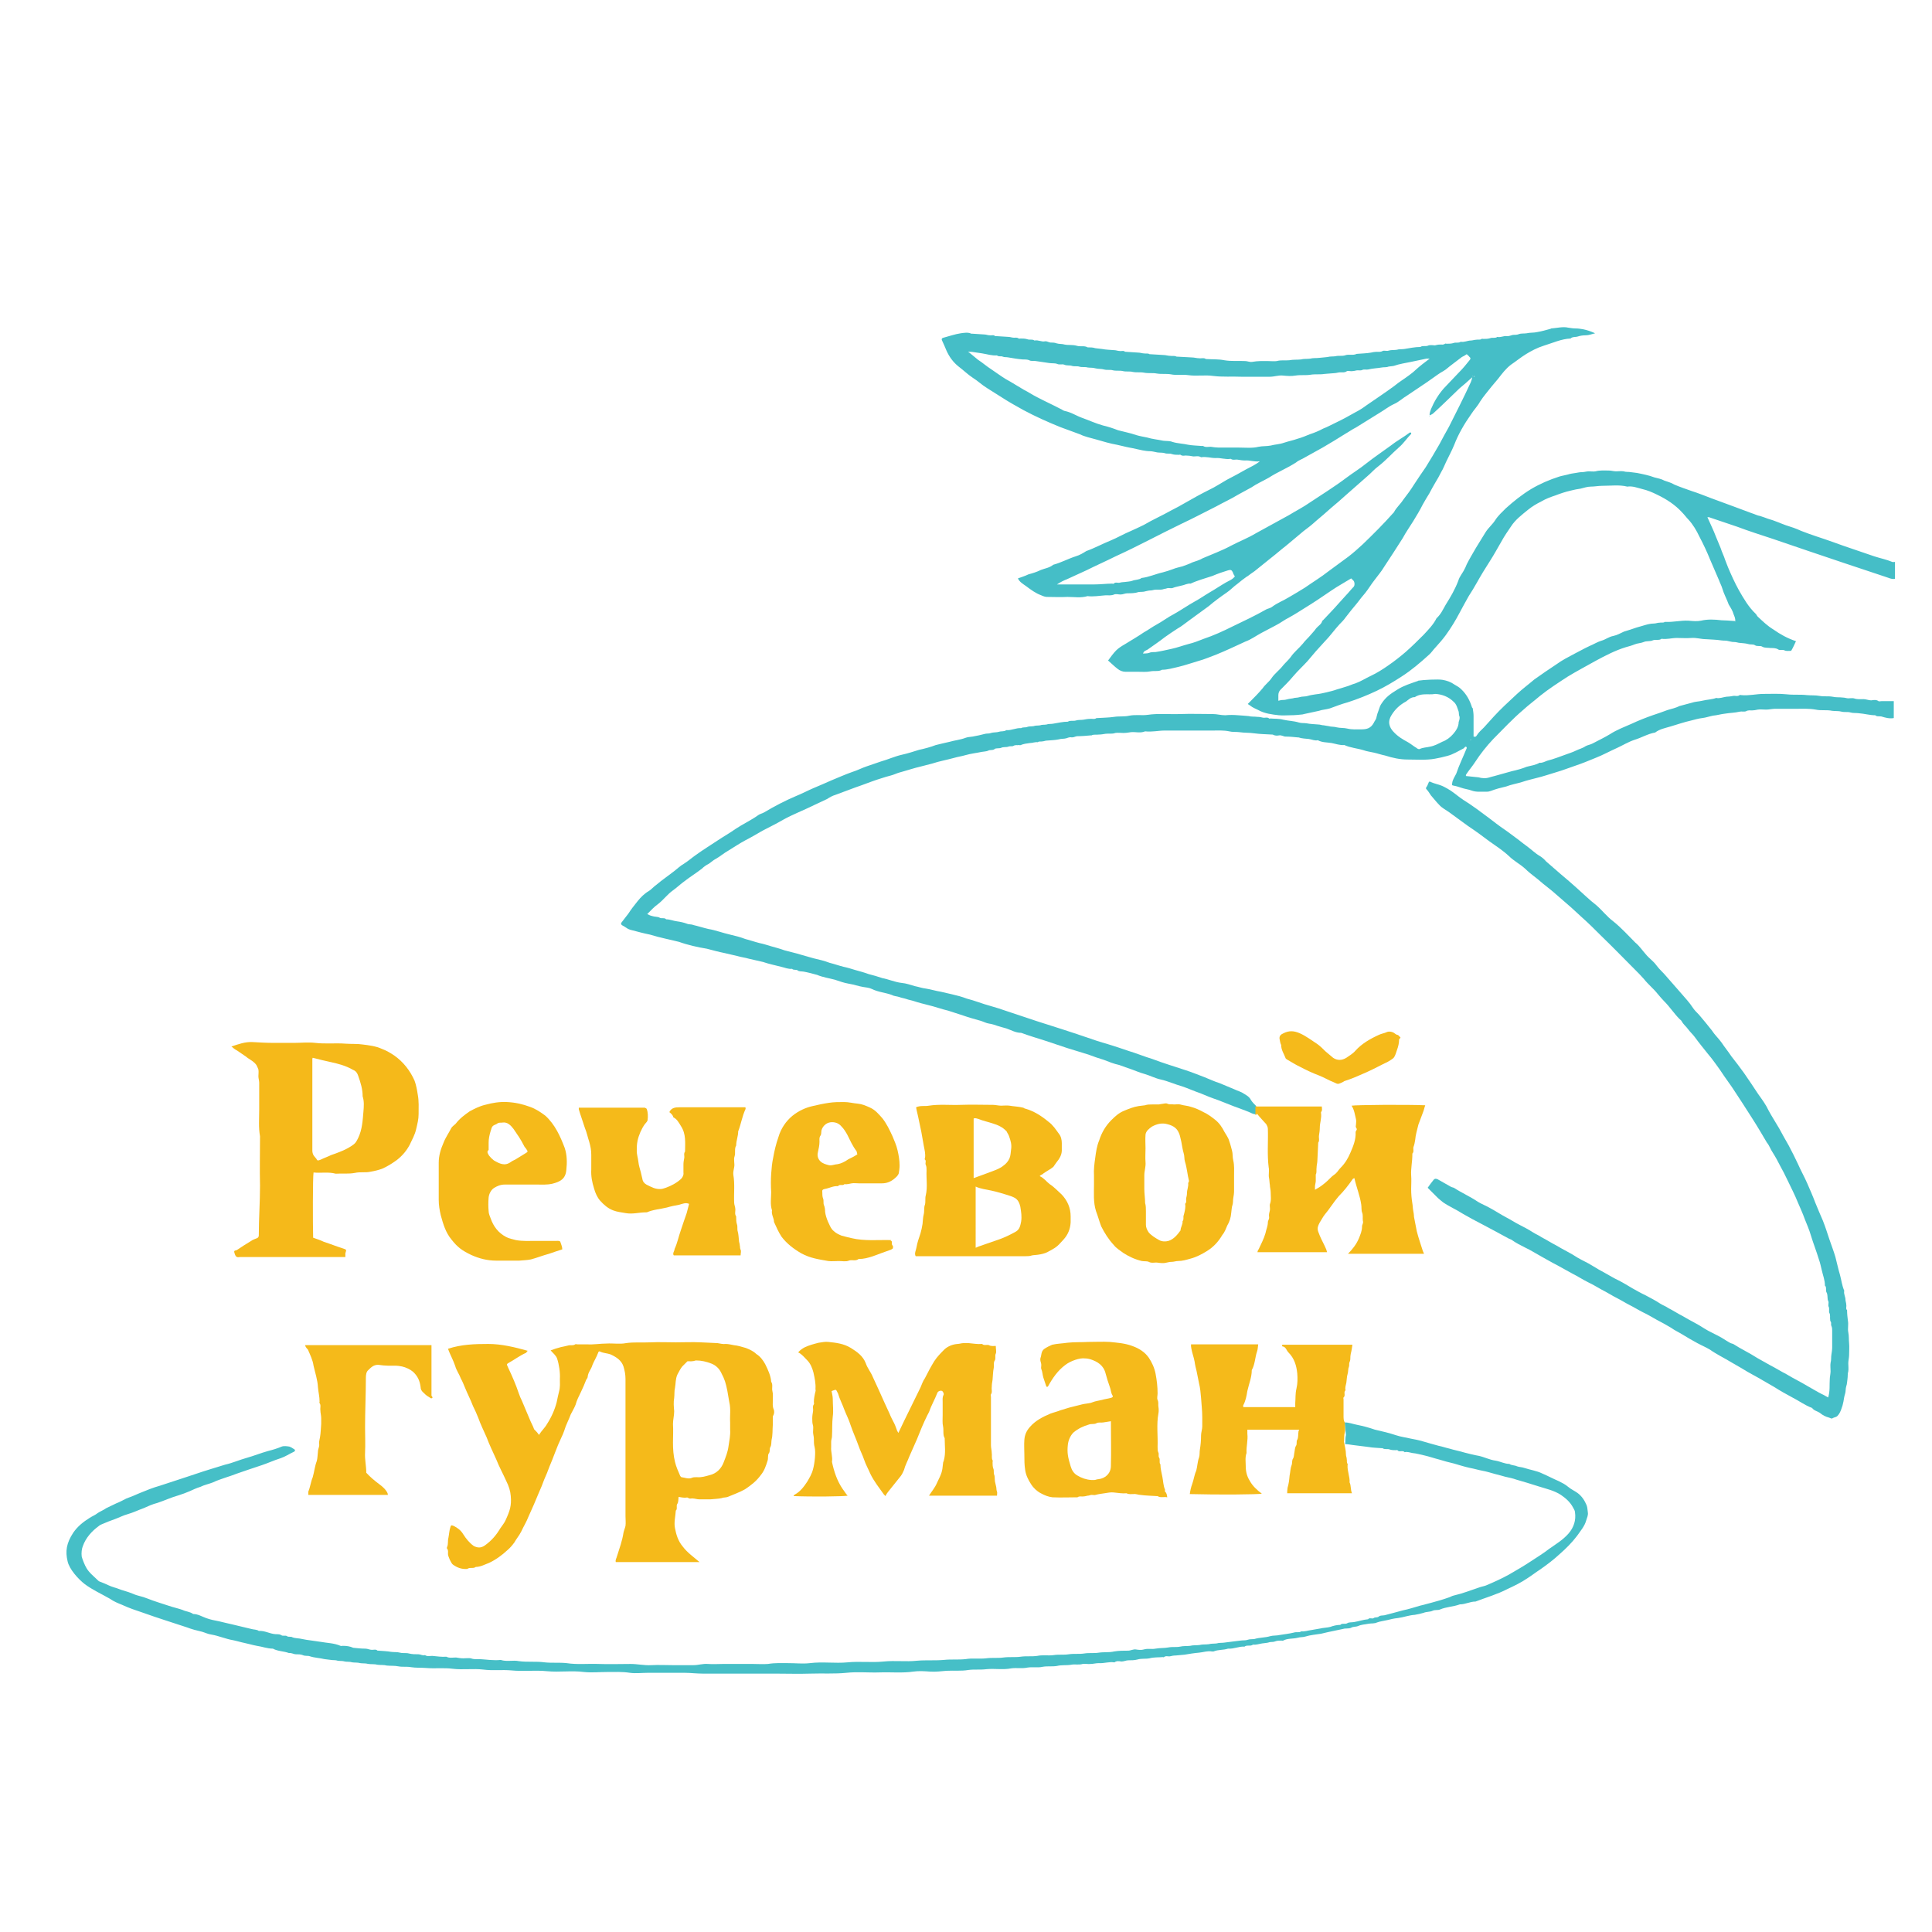 <?xml version="1.0" encoding="UTF-8"?> <svg xmlns="http://www.w3.org/2000/svg" xmlns:xlink="http://www.w3.org/1999/xlink" version="1.1" id="Слой_1" x="0px" y="0px" viewBox="0 0 480 480" style="enable-background:new 0 0 480 480;" xml:space="preserve"> <style type="text/css"> .st0{fill:#45BEC7;} .st1{fill:#F5BA1A;} .st2{fill:#46BFC7;} .st3{fill:#F5B91A;} .st4{fill:#F5BA1B;} </style> <g> <g> <path class="st0" d="M431.1,154.3c0.1-0.6-0.2-1.2-0.4-1.7c-0.2-0.8-0.7-1.6-1.2-2.4c-0.5-1.4-1.2-2.6-1.6-4 c-0.2-0.7-0.6-1.4-0.8-2c-0.7-1.7-1.5-3.4-2.2-5.1c-0.8-2-1.7-3.9-2.7-5.8c-0.7-1.5-1.6-3-2.7-4.2c-0.5-0.5-1-1.2-1.5-1.7 c-1.8-2-4-3.4-6.3-4.5c-1.2-0.6-2.4-1.1-3.7-1.4c-1.2-0.3-2.4-0.8-3.7-0.6c-2-0.5-4.1-0.2-6.2-0.2c-1,0-1.9,0.2-2.9,0.2 c-0.8,0-1.7,0.3-2.5,0.5c-0.8,0.1-1.7,0.3-2.5,0.5c-1.3,0.3-2.5,0.7-3.8,1.2c-1.2,0.4-2.3,0.8-3.5,1.5c-1.2,0.6-2.2,1.2-3.2,2 c-1.6,1.3-3.2,2.5-4.3,4.2c-0.8,1.2-1.6,2.3-2.3,3.6c-1,1.7-1.9,3.4-3,5.1c-1.1,1.7-2.2,3.5-3.2,5.3c-0.6,1.1-1.3,2.2-2,3.3 c-0.8,1.4-1.6,2.9-2.3,4.2c-1,1.9-2.1,3.7-3.4,5.5c-0.8,1.1-1.7,2.1-2.6,3.1c-0.5,0.5-1,1.3-1.6,1.8c-2.1,1.9-4.3,3.8-6.8,5.4 c-2,1.3-4,2.5-6.1,3.5c-2.3,1.1-4.8,2.1-7.3,2.9c-1.5,0.4-3,1-4.4,1.5c-1,0.3-1.9,0.3-2.7,0.6c-1.3,0.3-2.4,0.5-3.7,0.8 c-0.1,0-0.3,0.1-0.4,0.1c-1,0.1-1.9,0.2-2.9,0.2c-1,0-1.9,0.1-3,0c-1.7-0.2-3.5-0.4-5.1-1.3c-0.6-0.3-1.4-0.6-2-1.1 c-0.2-0.1-0.4-0.3-0.6-0.4c0.3-0.3,0.4-0.4,0.6-0.6c1.1-1.1,2.1-2.1,3.1-3.3c0.7-1,1.6-1.6,2.2-2.5c0.8-1.2,2-2,2.9-3.2 c0.6-0.7,1.4-1.4,1.9-2.1c0.8-1.2,2-2.1,3-3.3c0.5-0.7,1.3-1.4,1.8-2c0.5-0.6,1.1-1.2,1.5-1.8c0.5-0.6,1.3-1,1.5-1.8 c0-0.1,0.1-0.1,0.2-0.2c1.3-1.4,2.6-2.7,3.9-4.2c0.6-0.7,1.3-1.4,1.9-2.1c0.6-0.6,1.2-1.4,1.8-2c0.3-0.3,0.3-1.1,0-1.5 c-0.2-0.2-0.4-0.4-0.6-0.6c-1.6,1-3.3,1.9-4.9,3c-2.2,1.5-4.4,3-6.7,4.4c-1.3,0.8-2.5,1.6-3.8,2.3c-1.2,0.6-2.2,1.4-3.4,2 c-1.2,0.6-2.4,1.3-3.6,1.9c-1.3,0.7-2.5,1.6-3.9,2.1c-2.4,1.1-4.9,2.3-7.4,3.3c-1.4,0.5-2.7,1.1-4.2,1.5c-1.7,0.5-3.4,1.1-5.1,1.5 c-1.4,0.3-2.6,0.7-4,0.7c-0.8,0.5-1.9,0.2-2.9,0.4c-1,0.2-2,0.1-3.1,0.1c-1.1,0-2,0-3.1,0c-0.7,0-1.4-0.3-1.9-0.7 c-0.8-0.6-1.7-1.5-2.4-2.1c0.6-0.8,1.3-1.8,2-2.5c0.6-0.6,1.4-1.1,2.1-1.5c1.6-1,3.2-1.9,4.8-3c1.1-0.6,2-1.3,3.1-1.9 c1.5-0.8,2.9-1.9,4.3-2.6c1.8-1,3.5-2.2,5.3-3.2c1.3-0.7,2.4-1.5,3.6-2.2c1.4-0.8,2.7-1.7,4.1-2.5c0.7-0.4,1.6-0.7,2.2-1.5 c-0.2-0.3-0.4-0.6-0.5-1c-0.3-0.6-0.5-0.7-1.2-0.5c-1.3,0.4-2.5,0.8-3.9,1.4c-1.8,0.6-3.7,1.1-5.4,1.9c-0.8-0.1-1.6,0.4-2.3,0.5 c-0.7,0.2-1.5,0.3-2.2,0.6c-0.3,0.1-0.6,0-1,0s-0.6,0.2-1,0.2c-0.3,0.1-0.6,0.2-1.1,0.2c-0.3,0-0.6,0-1.1,0 c-0.4,0-0.8,0.2-1.3,0.2c-0.4,0-0.7,0.1-1.2,0.2c-0.5,0.2-1.2,0.1-1.8,0.2c-0.8,0.3-1.9,0.3-2.7,0.3c-0.6,0-1.1,0.3-1.7,0.3 c-0.5,0-1.2-0.2-1.6,0c-0.7,0.3-1.4,0.2-2.1,0.2c-1.5,0.1-3.1,0.4-4.5,0.2c-1.6,0.5-3.3,0.2-5,0.2c-1.7,0.1-3.4,0-5.1,0 c-0.4,0-1-0.2-1.4-0.4c-1.4-0.5-2.6-1.4-3.8-2.3c-0.7-0.5-1.6-1-2-1.9c0.8-0.3,1.8-0.6,2.6-1c1.1-0.3,2.1-0.6,3.1-1.1 c1-0.4,2.1-0.5,3.1-1.3c1.9-0.5,3.7-1.5,5.6-2.1c1-0.3,1.8-0.8,2.6-1.3c2-0.7,4-1.8,6-2.6c1.7-0.7,3.4-1.7,5.1-2.4 c1.1-0.5,2.2-1,3.2-1.5c2.2-1.3,4.5-2.3,6.8-3.6c1.2-0.6,2.3-1.2,3.5-1.9c1.9-1.1,3.9-2.2,5.9-3.2c1.5-0.7,3-1.7,4.4-2.5 c1.6-0.8,3.2-1.7,4.8-2.6c1.1-0.6,2.3-1.1,3.4-2c-1.4,0.2-2.4-0.3-3.7-0.2c-0.6,0-1.2-0.1-1.8-0.2c-0.5-0.1-1.2,0.2-1.7-0.2h-0.1 c-1.3,0.2-2.4-0.3-3.7-0.2c-1.2,0-2.3-0.4-3.6-0.2c-0.6-0.4-1.3-0.2-1.9-0.2c-0.5-0.1-1.1-0.2-1.6-0.2c-0.5-0.1-1.1,0.2-1.6-0.2 c-0.1-0.1-0.2,0-0.4,0c-0.6,0-1.2,0-1.8-0.2c-0.5-0.2-1.1,0-1.7-0.2c-0.5-0.2-1.3-0.1-1.9-0.2c-0.6-0.1-1.2-0.3-1.8-0.3 s-1.2-0.1-1.8-0.2c-1.1-0.2-2.1-0.5-3.3-0.7c-1.1-0.2-2.1-0.5-3.1-0.7c-1.7-0.3-3.4-0.8-5.1-1.3c-1.4-0.4-2.9-0.7-4.1-1.3 c-1.6-0.6-3.3-1.2-4.9-1.8c-3.2-1.3-6.1-2.6-9.1-4.2c-1.8-1-3.6-2-5.3-3.1c-1.3-0.8-2.5-1.6-3.8-2.4c-1.3-0.8-2.3-1.8-3.6-2.6 c-1.2-0.8-2.2-1.8-3.4-2.7c-1.4-1.1-2.4-2.5-3.1-4.1c-0.3-0.8-0.7-1.6-1.1-2.5c-0.1-0.3,0-0.5,0.4-0.6c0.7-0.2,1.4-0.4,2.1-0.6 c0.7-0.2,1.5-0.4,2.2-0.5c0.8-0.1,1.8-0.3,2.6,0.1c0.1,0,0.1,0,0.2,0c1.1,0.1,2,0.1,3.1,0.2c0.4,0,0.8,0.2,1.3,0.2 c0.4,0.1,1-0.2,1.3,0.2h0.2c1.1,0.1,2.1,0.1,3.2,0.2c0.4,0,0.8,0.2,1.3,0.2c0.4,0,0.8-0.1,1.2,0.2c0.1,0.1,0.2,0,0.4,0 c0.6,0,1.2,0,1.8,0.2c0.5,0.2,1.2-0.1,1.7,0.3c1-0.2,1.8,0.4,2.6,0.2c0.5-0.1,1,0.3,1.4,0.3c0.5,0,1,0,1.5,0.2 c0.6,0.2,1.4,0.1,2,0.3c1,0.2,2,0,3,0.3c1,0.3,1.9-0.1,2.7,0.4h0.1c0.6,0,1.2,0,1.8,0.2c0.5,0.1,1.1,0.1,1.7,0.2 c1,0.2,2,0.2,3.1,0.3c0.4,0,0.8,0.2,1.3,0.2c0.4,0.1,1-0.2,1.3,0.2h0.2c1.1,0.1,2,0.1,3.1,0.2c0.5,0,1,0.2,1.4,0.2 c0.5,0.1,1-0.1,1.4,0.2h0.2c1.1,0.1,2.2,0.1,3.3,0.2c0.5,0,1.1,0.2,1.6,0.2c0.5,0.1,1.1-0.1,1.6,0.2h0.1c1.3,0.1,2.4,0.1,3.7,0.2 c0.6,0,1.2,0.2,1.8,0.2c0.5,0.1,1.2-0.2,1.7,0.2h0.2c1.5,0.1,3,0,4.4,0.3c1.8,0.3,3.5,0.1,5.2,0.2c0.5,0,1.1,0.3,1.7,0.2 c0.6-0.1,1.4-0.2,2-0.2s1.4,0,2,0c0.7,0,1.5,0.1,2.1,0c1.1-0.3,2.1-0.1,3.1-0.2c1-0.2,1.9-0.1,2.9-0.2c0.7-0.2,1.6-0.1,2.3-0.2 c0.7-0.2,1.6-0.1,2.3-0.2c0.7-0.1,1.4-0.1,2-0.2c0.7-0.2,1.4-0.1,2-0.2c0.7-0.2,1.6,0,2.3-0.2c1-0.4,2,0.1,3-0.4 c0.1,0,0.2,0,0.2,0c1.1-0.1,2.2-0.1,3.3-0.3c0.4-0.1,1-0.2,1.4-0.2s1,0.1,1.5-0.2c0.4-0.2,1.1,0.1,1.5-0.1c0.7-0.2,1.4-0.1,2-0.2 c0.6-0.2,1.3-0.1,1.9-0.2c1.3-0.2,2.6-0.5,4-0.5c0.5-0.4,1.2-0.1,1.8-0.3c0.6-0.3,1.3-0.1,1.8-0.1c0.4-0.1,0.8-0.2,1.3-0.2 c0.4,0,0.8,0.1,1.2-0.2c0.1-0.1,0.2,0,0.4,0c0.6,0,1.2,0,1.8-0.2c0.5-0.2,1.2,0.1,1.7-0.3c0.8,0.2,1.7-0.3,2.5-0.3 c0.4,0,1-0.2,1.4-0.2c0.4-0.1,1,0.1,1.3-0.2c0.1-0.1,0.2,0,0.4,0c0.6,0,1.2,0,1.8-0.2c0.5-0.2,1.2,0.1,1.7-0.3 c0.8,0.2,1.6-0.3,2.3-0.2c0.5,0.1,1.1-0.2,1.6-0.3c0.5,0,1,0,1.5-0.2s1.3-0.1,1.9-0.2c0.8-0.2,1.8-0.1,2.6-0.3 c1.2-0.2,2.2-0.5,3.3-0.8c0.1,0,0.1-0.1,0.2-0.1c1.4-0.1,2.9-0.5,4.2-0.2c0.6,0.1,1.3,0.2,1.9,0.2c0.6,0,1.2,0.1,1.8,0.2 c1,0.2,1.9,0.5,3,1c-0.8,0.2-1.6,0.5-2.3,0.5s-1.4,0.1-2,0.3s-1.3,0-1.8,0.5c-2.3,0.1-4.4,1.1-6.7,1.8c-1.6,0.5-3.1,1.3-4.4,2.1 c-1.3,0.8-2.5,1.8-3.7,2.6c-1.3,1-2.2,2.2-3.2,3.5c-0.5,0.6-1.1,1.3-1.6,1.9c-1,1.3-2,2.4-2.9,3.8c-0.6,1.1-1.5,2-2.2,3.1 c-1.7,2.4-3.2,5-4.2,7.6c-0.6,1.5-1.4,2.9-2,4.2c-0.4,0.8-0.7,1.7-1.2,2.5c-0.5,1-1,1.9-1.5,2.7s-1,1.8-1.5,2.7 c-0.5,0.8-1.1,1.8-1.6,2.7c-0.7,1.4-1.6,2.9-2.4,4.2s-1.8,2.7-2.6,4.2c-1.5,2.4-3.1,4.8-4.6,7.1c-0.7,1.2-1.6,2.2-2.4,3.3 c-0.8,1-1.5,2.2-2.3,3.2c-0.7,0.8-1.4,1.7-2,2.5c-1,1.2-2,2.4-2.9,3.6c-0.4,0.6-1,1.2-1.5,1.7c-1.3,1.4-2.4,3-3.7,4.3 c-1.5,1.6-2.9,3.2-4.3,4.9c-1.2,1.3-2.4,2.4-3.5,3.7c-1,1.2-2.1,2.3-3.2,3.4c-0.3,0.3-0.5,0.8-0.5,1.3c0,0.4,0,0.8,0,1.4 c0.4-0.1,0.7-0.2,1.2-0.2s0.7-0.1,1.2-0.2c0.3-0.1,0.7-0.1,1.2-0.2c0.5-0.2,1.1-0.1,1.7-0.3c0.6-0.2,1.4-0.1,2-0.3 c0.6-0.2,1.4-0.3,2-0.4c1-0.1,1.8-0.3,2.7-0.5c0.8-0.2,1.7-0.4,2.5-0.7c0.8-0.2,1.6-0.5,2.3-0.7c0.8-0.2,1.5-0.6,2.3-0.8 c1.4-0.5,2.6-1.3,3.9-1.9c1.5-0.7,2.9-1.6,4.2-2.5c1.6-1.1,3-2.2,4.4-3.4c1.6-1.4,3.1-2.9,4.5-4.3c1.2-1.3,2.4-2.5,3.2-4.1 c1.1-1,1.6-2.2,2.3-3.4c1.2-1.9,2.3-3.8,3.1-5.9c0.3-1.1,1.1-1.9,1.6-3c0.2-0.3,0.3-0.7,0.5-1.1c0.7-1.4,1.5-2.7,2.3-4.1 c0.8-1.3,1.6-2.6,2.4-3.9c0.7-1.1,1.7-1.9,2.4-3c0.7-1.1,1.7-2,2.6-2.9c2-1.8,4-3.4,6.3-4.8c2.2-1.3,4.5-2.3,7-3.1 c0.6-0.2,1.4-0.3,2.1-0.5c0.6-0.2,1.3-0.3,2-0.4c0.5-0.1,1.1-0.2,1.6-0.2s1.1-0.2,1.6-0.2c0.5,0,1.2,0.1,1.7,0 c1.1-0.3,2.2-0.2,3.3-0.2c0.6,0,1.2,0.2,1.8,0.2s1.3-0.1,1.9,0c0.5,0.2,1.2,0.1,1.7,0.2c0.5,0.1,1.1,0.1,1.6,0.2 c1.5,0.3,3,0.6,4.3,1.1c0.8,0.2,1.8,0.4,2.5,0.8c0.8,0.3,1.7,0.5,2.5,1c1.4,0.6,2.9,1.1,4.3,1.6c1.6,0.5,3.3,1.2,4.9,1.8 c1.9,0.7,3.8,1.4,5.7,2.1c1.4,0.5,2.9,1.1,4.3,1.6c0.7,0.2,1.4,0.6,2.1,0.7c0.7,0.2,1.4,0.5,2,0.7c1.5,0.4,3,1.1,4.4,1.6 c1.3,0.4,2.5,0.8,3.8,1.4c2.5,1,5.2,1.8,7.7,2.7c3.5,1.3,7,2.4,10.4,3.6c1.5,0.5,3.1,0.8,4.5,1.4c0.2,0.1,0.5,0,0.7,0 c0,1.5,0,2.9,0,4.2c-0.8,0.2-1.7-0.3-2.4-0.5c-3.5-1.2-7-2.3-10.5-3.5c-2.9-1-5.7-1.9-8.6-2.9c-3-1-5.8-2-8.8-3 c-3-1-5.9-1.9-8.8-3c-2.3-0.8-4.8-1.6-7.1-2.4c-0.1,0-0.2,0-0.4,0c0.7,1.6,1.5,3.2,2.1,4.8c0.4,1,0.8,1.9,1.2,2.9 c0.3,1,0.8,1.9,1.1,2.9c0.2,0.6,0.5,1.2,0.7,1.8c0.8,1.9,1.7,3.9,2.7,5.7c1.2,2.1,2.4,4.2,4.2,5.9c0.2,0.2,0.3,0.5,0.5,0.7 c1.3,1.2,2.4,2.3,3.9,3.2c1.7,1.2,3.5,2.2,5.6,2.9c-0.4,0.8-0.7,1.6-1.2,2.4c-0.5,0-1.2,0.1-1.6-0.1c-0.5-0.3-1.2,0.1-1.7-0.3 c-0.5-0.3-1.2-0.3-1.8-0.3c-0.6-0.1-1.5,0-2-0.3c-0.6-0.4-1.3,0-1.9-0.4c-0.4-0.3-1.1-0.1-1.7-0.3c-0.7-0.2-1.5-0.2-2.3-0.3 c-0.4-0.1-0.8-0.2-1.3-0.2c-0.4,0-0.7-0.1-1.2-0.2c-0.6-0.2-1.3-0.1-1.9-0.2c-1.3-0.2-2.5-0.2-3.8-0.3c-1.2,0-2.3-0.4-3.6-0.3 c-1.2,0.1-2.3,0-3.6,0c-1.3,0-2.5,0.4-3.8,0.2c-0.6,0.5-1.5,0.1-2.2,0.4c-0.6,0.3-1.6,0.1-2.2,0.4c-0.7,0.3-1.6,0.3-2.3,0.6 c-0.7,0.3-1.5,0.5-2.2,0.7c-2.6,0.8-5.1,2.1-7.5,3.4c-2.3,1.3-4.6,2.5-6.9,3.9c-2.3,1.5-4.8,3.1-6.9,4.8c-1.4,1.2-2.9,2.3-4.2,3.5 c-2.6,2.2-5,4.8-7.4,7.2c-1.7,1.8-3.2,3.7-4.5,5.7c-0.7,1.1-1.6,2.1-2.3,3.2c0,0,0,0.1,0,0.3c1,0.1,1.9,0.2,2.9,0.3 c0.4,0,0.7,0.2,1.2,0.2c1.1,0.2,2-0.3,3-0.5c1.5-0.4,2.9-0.8,4.3-1.2c1.3-0.3,2.5-0.6,3.7-1.1c1.1-0.3,2.2-0.4,3.2-1 c0.7,0.1,1.3-0.3,1.9-0.5c1.6-0.4,3.1-1,4.5-1.5c0.8-0.3,1.8-0.6,2.6-1s1.7-0.6,2.4-1.1c0.5-0.3,1.3-0.4,1.8-0.7 c1.5-0.8,3-1.5,4.3-2.3c1.7-1.1,3.6-1.8,5.4-2.6c1.7-0.8,3.5-1.5,5.2-2.1c1.2-0.4,2.4-0.8,3.7-1.3c1-0.3,2-0.5,3-1 c1-0.3,2-0.5,3-0.8c0.8-0.3,1.8-0.3,2.6-0.5c1.2-0.3,2.4-0.3,3.5-0.7c0.8,0.2,1.7-0.2,2.5-0.3c0.5,0,1.2-0.1,1.7-0.2 s1.1,0.2,1.6-0.2c0.1-0.1,0.2,0,0.4,0c1.9,0.2,3.7-0.3,5.6-0.3s3.8-0.1,5.7,0.1c1.7,0.2,3.4,0,5,0.2c1.1,0.1,2.1,0,3.2,0.2 c1.1,0.2,2.1,0,3.2,0.2c0.8,0.2,1.7,0.1,2.5,0.2c0.5,0,1,0.2,1.4,0.2c0.4,0,1-0.1,1.4,0c0.8,0.3,1.6,0.2,2.4,0.2 c0.6,0,1.3,0.3,1.9,0.3c0.6-0.1,1.3-0.2,1.8,0.2c0.2,0.1,0.5,0,0.7,0c1.1,0,2,0,3.1,0c0,1.5,0,2.9,0,4.2c-1.1,0.2-2.1-0.1-3.1-0.4 c-0.5-0.1-1.1,0.1-1.5-0.3c-1.4,0-2.7-0.4-4.1-0.5c-0.7-0.1-1.5,0-2.1-0.2c-0.7-0.2-1.5,0-2.2-0.2c-0.7-0.2-1.6-0.1-2.3-0.2 c-1.4-0.3-2.7,0-4.1-0.3c-1.7-0.3-3.3-0.2-5-0.2c-1.7,0-3.4,0-5.1,0c-0.7,0-1.5,0.2-2.2,0.2s-1.5-0.1-2.1,0 c-0.4,0.1-1,0.2-1.4,0.2s-1-0.1-1.5,0.2c-0.4,0.2-1.1,0-1.5,0.1c-1.3,0.3-2.5,0.3-3.7,0.5c-1,0.1-1.9,0.4-3,0.5 c-1,0.2-1.8,0.5-2.7,0.6s-1.9,0.4-2.7,0.6c-1.8,0.4-3.5,1-5.2,1.5c-1.3,0.4-2.6,0.6-3.8,1.5c-1.8,0.3-3.4,1.3-5.1,1.8 c-1.5,0.5-3,1.4-4.3,2c-1.8,0.8-3.6,1.8-5.4,2.5c-1.7,0.7-3.4,1.4-5.2,2c-1.5,0.5-3,1.1-4.4,1.5c-1.7,0.5-3.4,1.1-5.1,1.5 c-1.2,0.3-2.4,0.6-3.6,1c-1.3,0.4-2.6,0.6-3.9,1.1c-1.3,0.3-2.5,0.6-3.8,1.1c-0.3,0.1-0.6,0.2-1.1,0.2c-0.6,0-1.3,0-1.9,0 c-0.6,0-1.3-0.1-1.8-0.3c-0.8-0.3-1.8-0.4-2.6-0.7c-0.6-0.2-1.2-0.4-1.8-0.5c-0.5-0.1-0.5-0.1-0.4-0.7c0.1-0.8,0.6-1.5,1-2.3 c0.7-2.1,1.7-4.1,2.5-6.1c0.1-0.1,0.1-0.3,0.1-0.4s-0.2-0.2-0.3-0.2c-0.2,0.1-0.3,0.3-0.4,0.4c-1.4,0.7-2.6,1.5-4.1,1.9 c-1.1,0.3-2,0.5-3.1,0.7c-2.2,0.4-4.5,0.2-6.8,0.2c-1.9,0-3.7-0.4-5.6-1c-1-0.2-1.8-0.5-2.7-0.7c-0.8-0.2-1.8-0.3-2.6-0.6 c-1.6-0.5-3.3-0.6-4.8-1.3c-1.1,0.1-2.1-0.3-3.2-0.5c-1.2-0.2-2.3-0.1-3.4-0.7c-0.7,0.2-1.5-0.2-2.2-0.3c-0.8-0.1-1.8-0.1-2.6-0.4 c-0.1,0-0.2,0-0.2,0c-1-0.1-2-0.2-3-0.2c-0.5,0-1-0.4-1.6-0.3c-0.5,0.1-1.1,0.1-1.6-0.2h-0.1c-1.5-0.1-3-0.1-4.4-0.3 c-1.3-0.2-2.5-0.1-3.8-0.3c-0.8-0.1-1.8,0-2.5-0.2c-1.4-0.3-2.9-0.2-4.2-0.2c-3.9,0-7.8,0-11.8,0c-1.6,0-3.2,0.4-4.9,0.2 c-1.2,0.5-2.3,0.1-3.5,0.2c-0.6,0.1-1.3,0.2-1.9,0.2c-0.6,0-1.4-0.1-2,0c-0.8,0.3-1.6,0.1-2.4,0.2c-0.6,0.1-1.2,0.2-1.8,0.2 c-0.5,0.1-1.2-0.1-1.7,0.2c-0.1,0-0.2,0-0.2,0c-1.1,0.1-2.2,0.2-3.3,0.2c-0.5,0-0.8,0.3-1.4,0.3c-0.4-0.1-0.8,0-1.3,0.2 c-0.6,0.2-1.4,0.1-2,0.3c-1,0.2-1.9,0.2-3,0.3c-0.3,0-0.7,0.2-1.1,0.2c-0.3,0.1-0.7-0.1-1.1,0.2c-0.6-0.1-1.3,0.2-1.9,0.2 c-0.8,0.1-1.6,0.2-2.3,0.5c-0.1,0.1-0.3,0-0.5,0c-0.4,0.1-0.8-0.1-1.3,0.2c-0.3,0.2-0.8,0-1.3,0.2c-0.5,0.2-1.2,0-1.8,0.3 c-0.5,0.2-1.3,0-1.6,0.3c-0.5,0.4-1.1,0.1-1.6,0.4c-0.4,0.2-1.1,0.2-1.6,0.3c-1.4,0.3-2.6,0.4-4,0.8c-1,0.3-1.9,0.4-2.9,0.7 c-1.8,0.5-3.6,0.8-5.4,1.4c-1.1,0.3-2,0.5-3.1,0.8c-1.3,0.3-2.5,0.7-3.9,1.1c-0.7,0.2-1.5,0.4-2.2,0.7c-0.7,0.3-1.6,0.5-2.3,0.7 c-0.7,0.2-1.5,0.5-2.2,0.7c-1.8,0.6-3.5,1.3-5.3,1.9c-1.7,0.6-3.4,1.3-5.1,1.9c-0.7,0.2-1.4,0.6-2,1c-1.1,0.5-2.1,1-3.2,1.5 c-2.6,1.3-5.3,2.3-7.8,3.7c-1.7,1-3.4,1.8-5.1,2.7c-1.4,0.8-2.7,1.6-4.1,2.3c-1.5,0.8-3,1.8-4.3,2.6c-1.1,0.6-2.1,1.5-3.2,2.1 c-0.6,0.3-1.1,0.8-1.7,1.2c-0.6,0.3-1.2,0.7-1.7,1.2c-1.4,1.1-2.9,2-4.3,3.1c-1,0.7-1.9,1.6-2.9,2.3c-1.4,1-2.3,2.3-3.7,3.4 c-1,0.7-1.8,1.6-2.7,2.5c0.4,0.2,0.8,0.4,1.3,0.5c0.5,0.2,1.3,0.1,1.8,0.4c0.5,0.3,1.2-0.1,1.6,0.4c1,0,1.8,0.4,2.7,0.5 c0.8,0.1,1.7,0.3,2.5,0.6c0.4,0.2,1.1,0.1,1.5,0.3c1.3,0.3,2.5,0.7,3.8,1c1.8,0.3,3.6,1,5.4,1.4c1.3,0.3,2.5,0.6,3.8,1.1 c1.2,0.3,2.3,0.7,3.5,1c1,0.2,1.9,0.5,2.9,0.8c1.1,0.3,2.2,0.6,3.3,1c1.1,0.3,2,0.5,3.1,0.8c1.4,0.4,2.7,0.8,4.2,1.2 c1.3,0.3,2.6,0.6,3.9,1.1c1.2,0.3,2.3,0.7,3.5,1c1,0.2,1.9,0.5,2.9,0.8c1.1,0.3,2.2,0.6,3.3,1c1.2,0.3,2.2,0.6,3.4,1 c1.6,0.3,3.1,1,4.8,1.2c1.2,0.1,2.2,0.5,3.3,0.8c1,0.2,1.8,0.5,2.7,0.6c1.3,0.2,2.5,0.6,3.8,0.8c0.8,0.2,1.8,0.4,2.6,0.6 c1.3,0.3,2.5,0.6,3.8,1.1c2,0.5,3.9,1.3,5.8,1.8c1.4,0.4,2.7,0.8,4.1,1.3c2.5,0.8,5,1.7,7.5,2.5c4.1,1.3,8.2,2.6,12.3,4 c1.7,0.6,3.5,1.2,5.3,1.7c1.7,0.5,3.4,1.1,5.2,1.7c2,0.6,3.9,1.4,5.9,2c2.6,1,5.3,1.8,8,2.7c1.6,0.5,3.3,1.2,4.9,1.8 c1.3,0.5,2.5,1.1,3.8,1.5c1.2,0.5,2.4,1,3.6,1.5c0.8,0.4,1.7,0.6,2.4,1.1c0.7,0.4,1.4,0.8,1.8,1.6c0.3,0.5,0.8,1,1.3,1.5 c0,0.6,0,1.4,0,2c-0.5,0.1-1.1-0.2-1.5-0.4c-1.4-0.6-2.9-1.1-4.2-1.6c-1.3-0.5-2.5-1-3.8-1.5c-1.5-0.5-3-1.1-4.4-1.7 c-1.5-0.5-3-1.2-4.5-1.7c-1.8-0.5-3.5-1.3-5.3-1.7c-1.4-0.3-2.7-1-4.1-1.4c-1.1-0.3-2-0.7-3.1-1.1s-2.1-0.7-3.1-1.1 c-1.4-0.3-2.6-0.8-3.9-1.3c-1.3-0.4-2.5-0.8-3.8-1.3c-1.7-0.5-3.5-1.1-5.2-1.6c-1.9-0.6-3.8-1.3-5.7-1.9c-1.9-0.6-3.9-1.2-5.8-1.9 c-1.4,0-2.5-0.7-3.7-1.1c-0.7-0.2-1.5-0.4-2.1-0.6c-0.6-0.2-1.4-0.5-2.2-0.6c-0.7-0.1-1.4-0.5-2.1-0.7c-1.4-0.4-2.9-0.8-4.3-1.3 c-1.3-0.4-2.4-0.8-3.7-1.2c-1.7-0.4-3.3-1-5-1.4c-1.2-0.3-2.4-0.6-3.6-1c-0.6-0.2-1.3-0.3-1.8-0.5c-0.6-0.2-1.3-0.3-1.8-0.5 c-0.6-0.2-1.3-0.2-1.8-0.5c-1.6-0.6-3.4-0.7-5-1.5c-0.6-0.3-1.5-0.4-2.2-0.5c-1.2-0.2-2.2-0.6-3.5-0.8c-1.2-0.2-2.3-0.6-3.5-1 c-1.5-0.4-3-0.6-4.4-1.2c-1.1-0.3-2.2-0.6-3.3-0.8c-0.5-0.1-1.2,0-1.5-0.3c-0.4-0.3-1.1,0-1.4-0.4c-1,0.1-1.8-0.3-2.7-0.5 c-1.5-0.4-3.1-0.7-4.5-1.2c-1.2-0.3-2.3-0.5-3.5-0.8c-1-0.3-2-0.4-3-0.7c-1-0.2-2-0.5-3-0.7c-1.5-0.3-3-0.7-4.5-1.1 c-1.2-0.2-2.3-0.4-3.5-0.7c-1.2-0.3-2.3-0.6-3.4-1c-1.1-0.3-2.2-0.5-3.4-0.8c-1.3-0.3-2.5-0.6-3.8-1c-1.5-0.3-3-0.7-4.5-1.1 c-0.5-0.1-1-0.3-1.4-0.6c-0.3-0.2-0.6-0.4-1-0.6c-0.3-0.2-0.4-0.4-0.2-0.7c0.5-0.7,1.2-1.5,1.7-2.2c0.7-1.1,1.5-2.1,2.3-3.1 c0.8-1,1.7-1.9,2.9-2.6c0.6-0.4,1.2-1.1,1.8-1.5c1.4-1.2,2.9-2.2,4.3-3.3c0.8-0.6,1.6-1.4,2.5-1.9c1.1-0.7,2-1.5,3-2.2 c1.8-1.3,3.6-2.4,5.4-3.6c1.5-1,3.1-1.9,4.5-2.9c1.8-1.2,3.8-2.1,5.6-3.4c0.4-0.3,1-0.4,1.5-0.7c2.5-1.5,5.2-2.9,7.8-4 c1.5-0.6,3-1.4,4.4-2c1.5-0.6,3-1.3,4.4-1.9c1.7-0.7,3.5-1.5,5.2-2.1c1.3-0.4,2.4-1,3.6-1.4c1.2-0.4,2.3-0.8,3.5-1.2 c1.8-0.5,3.5-1.3,5.3-1.7c1.4-0.3,2.9-0.8,4.2-1.2c1.4-0.3,2.9-0.7,4.2-1.2c1.1-0.3,2.2-0.5,3.4-0.8c1.4-0.4,2.7-0.5,4-1 c0.5-0.2,1.1-0.2,1.7-0.3c1.1-0.2,2.1-0.4,3.2-0.7c0.4-0.1,1,0,1.4-0.2c0.6-0.2,1.4-0.1,2-0.3c0.6-0.2,1.3,0,1.8-0.4 c1.3,0.1,2.4-0.6,3.7-0.5c0.4-0.3,1.1-0.1,1.5-0.3c0.5-0.2,1.1-0.1,1.6-0.2c0.5-0.2,1.1-0.1,1.6-0.2c0.5-0.2,1.1-0.1,1.6-0.2 c0.5-0.2,1.1-0.1,1.6-0.2c1.3-0.2,2.4-0.5,3.7-0.5c0.6-0.4,1.4-0.1,2-0.3c0.6-0.2,1.3-0.1,1.9-0.2c0.5-0.1,1.1-0.2,1.6-0.2 c0.5-0.1,1.1,0.2,1.6-0.2h0.2c1.4-0.1,2.9-0.1,4.2-0.3c1.3-0.2,2.5,0,3.8-0.3c1.6-0.3,3.1,0,4.5-0.2c2.7-0.4,5.4-0.1,8.1-0.2 s5.4,0,8.1,0c1.1,0,2,0.3,3.1,0.3c1.1-0.1,2.1-0.1,3.2,0c1,0.1,1.8,0.1,2.6,0.2c0.7,0.2,1.5,0.1,2.2,0.2c0.5,0,1,0.1,1.4,0.2 s1.1-0.2,1.5,0.2c0.1,0.1,0.2,0,0.3,0c1.1,0.1,2.1,0,3.2,0.3c1.3,0.3,2.6,0.3,3.9,0.7c0.6,0.2,1.3,0.1,1.9,0.2 c1,0.2,1.9,0.2,3,0.3c0.4,0,0.8,0.2,1.3,0.2c0.4,0.1,0.7,0.1,1.2,0.2c0.6,0.2,1.4,0.1,2,0.3c0.8,0.2,1.8,0.1,2.6,0.3 c1.2,0.3,2.4,0.2,3.6,0.2c1.3,0,2.3-0.3,3-1.6c0.2-0.5,0.6-0.8,0.7-1.5c0.1-0.5,0.3-1.1,0.5-1.6c0.2-0.6,0.4-1.3,0.8-1.8 c1-1.5,2.1-2.3,3.9-3.4c1.6-1,3.3-1.5,5-2.1c0.1,0,0.1-0.1,0.2-0.1c1.2-0.2,4.9-0.4,6-0.2c1.1,0.2,2,0.5,3,1.2 c0.5,0.3,1.1,0.6,1.6,1.1c1.4,1.3,2.2,2.9,2.7,4.5c0,0.1,0.2,0.2,0.2,0.3c0.1,0.6,0.2,1.3,0.2,1.9c0,1.7,0,3.4,0,5.1 c0.3,0,0.5,0.2,0.8-0.3c0.4-0.7,1.2-1.4,1.8-2c1.6-1.8,3.3-3.7,5.1-5.4c1.1-1,2-1.9,3.1-2.9c1.4-1.3,2.9-2.4,4.3-3.6 c1.8-1.3,3.6-2.5,5.4-3.7c1.5-1.1,3.1-1.9,4.6-2.7c1.2-0.6,2.4-1.3,3.7-1.9c1-0.4,1.9-1,2.9-1.3c1.1-0.3,1.9-1,3-1.2 c1-0.2,1.8-0.7,2.7-1.1c1-0.3,2-0.6,3.1-1c0.4-0.1,1-0.3,1.4-0.4c1-0.3,1.9-0.6,3-0.6c0.4,0,0.8-0.2,1.3-0.2 c0.4-0.1,1,0.1,1.3-0.2h0.2c1.9,0.1,3.8-0.4,5.7-0.3c1.1,0.1,2.1,0.2,3.1,0c1.7-0.4,3.4-0.3,5.1-0.1 C428.3,154.1,429.7,154.2,431.1,154.3C431.2,154.3,431.1,154.3,431.1,154.3h-0.1l0.1,0.1C431.2,154.4,431.2,154.4,431.1,154.3z M366.1,93.7c-0.1,0-0.3,0-0.4,0.1c-1.1,1-2,1.8-3.1,2.7c-2.1,2-4.2,4.1-6.4,6.1c-0.3,0.3-0.6,0.4-1,0.6c-0.1-0.5,0.2-1.1,0.3-1.5 c0.8-1.9,1.8-3.6,3.2-5.2c1.3-1.4,2.5-2.6,3.8-4c1-1,1.8-2,2.6-3c0.3-0.3,0.3-0.6,0-0.8c-0.2-0.3-0.5-0.5-0.7-0.7 c-0.4,0.3-0.8,0.5-1.2,0.7c-1.4,1.1-2.7,2-4,3.1c-0.4,0.3-0.8,0.5-1.3,0.8c-1.1,0.7-2.1,1.5-3.3,2.3c-1.6,1.1-3.3,2.2-4.9,3.3 c-1.2,0.7-2.2,1.7-3.4,2.2c-1.3,0.6-2.4,1.5-3.6,2.2c-1.9,1.2-3.9,2.4-5.8,3.6c-1,0.5-1.8,1.1-2.7,1.6c-1.9,1.2-3.7,2.3-5.6,3.4 c-1.5,0.8-3,1.7-4.5,2.5c-0.6,0.4-1.4,0.6-2.1,1.2c-1.1,0.7-2.2,1.3-3.4,1.9s-2.3,1.2-3.4,1.9c-1.4,0.8-3,1.5-4.3,2.4 c-1.1,0.6-2.2,1.2-3.3,1.8c-1.8,1.1-3.6,1.9-5.4,2.9c-3,1.5-5.8,3-8.8,4.4c-5.4,2.6-10.7,5.5-16.2,8c-2.4,1.2-4.9,2.3-7.3,3.5 c-1.6,0.7-3.2,1.5-4.8,2.2c-0.8,0.3-1.6,0.7-2.5,1.3c1.8,0,3.4,0,4.9,0c1.5,0,3,0,4.4,0c1.5,0,3-0.2,4.4-0.2c0.1,0,0.3,0.1,0.4,0 c0.4-0.4,0.8-0.2,1.3-0.2c0.4-0.1,1-0.2,1.4-0.2c0.6-0.1,1.4-0.1,1.9-0.3c0.7-0.3,1.7-0.2,2.3-0.7c1.8-0.2,3.5-1,5.3-1.4 c0.8-0.2,1.7-0.5,2.5-0.8c0.7-0.3,1.7-0.5,2.4-0.7c0.8-0.3,1.7-0.6,2.5-1c0.8-0.3,1.7-0.5,2.5-1c2.3-1,4.8-1.9,7-3.1 c2.1-1.1,4.2-1.9,6.2-3.1c2.7-1.5,5.5-3,8.2-4.5c1.8-1.1,3.6-2,5.3-3.2c3-2,6.1-3.9,9-6.1c1.6-1.2,3.4-2.3,5-3.6 c1.9-1.5,4-2.9,5.9-4.3c1.5-1.2,3.2-2.1,4.8-3.3c0.1-0.1,0.3,0,0.4,0c0,0.1,0,0.3,0,0.3c-1.1,1.1-1.9,2.4-3.1,3.4 c-1.7,1.5-3.2,3.2-5,4.6c-1.1,0.8-1.9,1.8-3,2.7c-1.7,1.5-3.4,3-5,4.4c-1.3,1.2-2.5,2.2-3.8,3.3c-1.2,1.1-2.4,2.1-3.7,3.2 c-1.1,1-2.1,1.8-3.2,2.6c-1.5,1.3-2.9,2.4-4.3,3.6c-1.3,1-2.4,2-3.7,3c-1.4,1.1-2.7,2.2-4.1,3.3c-0.3,0.2-0.6,0.4-1,0.7 c-0.3,0.2-0.6,0.5-1,0.7c-0.7,0.5-1.5,1.1-2.2,1.7c-1,0.7-1.8,1.6-2.7,2.2c-1.6,1.1-3.1,2.2-4.5,3.4c-1.6,1.2-3.2,2.3-4.8,3.5 c-1,0.7-1.9,1.5-3,2.1c-1.1,0.7-2.1,1.4-3.1,2.1c-1.4,1.1-2.9,2.1-4.3,3.1c-0.3,0.2-1,0.3-1.1,1c0.5-0.1,1,0,1.5-0.2 c0.4-0.2,1.1-0.2,1.6-0.2c1.4-0.2,2.6-0.5,4-0.8c1.4-0.3,2.7-0.8,4.2-1.2c1.3-0.3,2.5-0.8,3.8-1.3c2.4-0.8,4.8-1.9,7-3 c2.9-1.4,5.7-2.7,8.5-4.3c0.4-0.2,1-0.3,1.4-0.6c1.3-1,2.9-1.6,4.2-2.4c1.4-0.8,2.7-1.6,4-2.4c2-1.4,4-2.6,5.9-4.1 c1.6-1.2,3.3-2.4,4.9-3.6c1.3-1,2.4-2,3.6-3.1c2.6-2.5,5.2-5.1,7.5-7.7c0.1-0.1,0.1-0.1,0.2-0.2c0.6-1.2,1.6-2,2.3-3.1 c1-1.3,1.9-2.5,2.7-3.8c1-1.5,1.9-2.9,2.9-4.3c1.2-1.9,2.3-3.8,3.4-5.7c0.8-1.5,1.6-3,2.4-4.4c1.8-3.6,3.6-7.1,5.3-10.8 c0.2-0.4,0.4-1,0.6-2c-0.1,0.2-0.1,0.3-0.1,0.4C366.1,93.5,366.1,93.6,366.1,93.7c0.1-0.1,0.2-0.1,0.2-0.2 C366.3,93.4,366.3,93.2,366.1,93.7z M355.2,89.1c-0.4,0-0.6,0-0.8,0c-1.3,0.3-2.5,0.5-3.8,0.8c-1.4,0.3-2.9,0.5-4.3,1 c-0.4,0.1-1,0.1-1.4,0.2c-0.4,0.2-1.1,0.1-1.6,0.2c-1.1,0.2-2.2,0.2-3.4,0.5c-0.4,0.1-1-0.1-1.4,0.1c-0.4,0.2-0.8,0.1-1.2,0.1 c-0.4,0-0.8,0.2-1.3,0.2c-0.5,0.1-1.2-0.2-1.5,0.1c-0.5,0.3-1,0.2-1.5,0.2c-0.5,0-1,0.2-1.4,0.2c-0.8,0.1-1.7,0.1-2.5,0.2 c-1.2,0.2-2.3,0-3.5,0.2c-1.2,0.2-2.4,0-3.7,0.2c-1.1,0.2-2.1,0.1-3.2,0s-2.1,0.3-3.2,0.3c-2.3,0-4.8,0-7.1,0 c-2.3-0.1-4.6,0.1-7-0.2c-2-0.3-4.1,0.1-6.2-0.2c-1.4-0.2-2.9,0.1-4.3-0.2c-1.2-0.2-2.3,0-3.5-0.2c-1-0.2-2,0-3.1-0.2 c-1-0.2-1.9,0-2.9-0.2c-0.7-0.2-1.6,0-2.4-0.2c-0.8-0.2-1.7,0-2.5-0.2c-0.6-0.2-1.5,0-2.2-0.2c-0.6-0.2-1.5-0.1-2.2-0.3 c-0.6-0.2-1.3-0.1-1.9-0.2c-0.6-0.2-1.4,0-2-0.2s-1.3,0-1.9-0.2c-0.5-0.2-1.3,0-1.9-0.3c-0.5-0.2-1.2,0.1-1.8-0.2 c-0.5-0.2-1.3-0.1-1.9-0.2c-1.2-0.2-2.2-0.3-3.4-0.5c-0.5-0.1-1.1,0.1-1.6-0.2c-0.4-0.2-1.1-0.2-1.7-0.2c-1.2-0.1-2.3-0.3-3.5-0.5 c-0.4-0.1-1,0-1.4-0.2c-0.4-0.2-1,0.1-1.4-0.3c-1.3,0.1-2.4-0.3-3.7-0.5c-0.6-0.1-1.4-0.2-2-0.3c-0.5-0.1-1-0.1-1.5-0.1 c0.3,0.2,0.6,0.4,0.8,0.6c0.5,0.4,1.2,1,1.7,1.4c1.1,0.7,2.1,1.6,3.2,2.3c1.2,0.8,2.4,1.7,3.7,2.5c1.5,0.8,3,1.8,4.4,2.6 c1.2,0.6,2.2,1.3,3.4,1.9c1.9,1,3.9,1.9,5.8,2.9c0.3,0.1,0.6,0.4,1,0.5c1.6,0.3,2.9,1.2,4.3,1.7c1.7,0.6,3.4,1.4,5.2,1.9 c1.3,0.3,2.5,0.7,3.8,1.2c1.5,0.4,3.1,0.7,4.5,1.2c1,0.3,1.8,0.4,2.7,0.6c1.3,0.4,2.6,0.5,4,0.8c0.7,0.1,1.6,0,2.3,0.3 c1.3,0.4,2.6,0.4,3.9,0.7c1.1,0.2,2.2,0.2,3.3,0.3c0.1,0,0.3,0,0.4,0c0.6,0.4,1.3,0.2,1.9,0.2c0.6,0.1,1.4,0.2,2,0.2 c1.7,0,3.3,0,5,0c1.6,0,3.3,0.2,4.9-0.2c1-0.2,2-0.1,3-0.3c1.1-0.3,2.2-0.3,3.3-0.7c1.2-0.4,2.3-0.6,3.4-1c1.1-0.3,2-0.7,3-1.1 c1.2-0.4,2.2-0.8,3.3-1.4c1.1-0.4,2.1-1,3.2-1.5c1.7-0.8,3.3-1.7,4.9-2.6c1-0.5,1.9-1.1,2.7-1.7c2.3-1.6,4.6-3.1,6.9-4.8 c1.2-1,2.4-1.7,3.6-2.6c0.5-0.4,1.1-0.8,1.6-1.3C352.9,90.8,353.9,90.1,355.2,89.1z M355.2,172.5c-1.2,0-2.5-0.1-3.7,0.7 c-1,0-1.5,0.6-2.2,1.1c-1.5,0.8-2.7,1.9-3.6,3.4c-0.4,0.6-0.7,1.5-0.5,2.3c0.1,0.6,0.5,1.3,1,1.8c1.1,1.2,2.3,1.9,3.6,2.6 c0.7,0.4,1.4,1,2.1,1.4c0.2,0.2,0.6,0.4,0.8,0.3c0.8-0.4,1.8-0.4,2.6-0.6c1.1-0.2,2-0.7,3-1.2c1.1-0.4,2-1.1,2.7-1.9 s1.4-1.8,1.4-3c0-0.1,0.1-0.2,0.1-0.3c0.1-0.3,0.2-0.8,0.1-1.1c-0.2-0.4-0.1-0.8-0.2-1.2c-0.3-0.8-0.5-1.8-1.2-2.4 c-1.3-1.3-2.9-1.9-4.6-2C356,172.5,355.7,172.5,355.2,172.5z M365.5,183.7C365.4,183.7,365.4,183.7,365.5,183.7 c-0.1,0-0.1,0-0.2,0.1c0,0,0,0.1,0.1,0.1C365.4,183.8,365.4,183.8,365.5,183.7z"></path> <path class="st1" d="M133.9,356.5c0.7-1.1,1.5-1.8,2-2.7c1.1-1.7,1.9-3.5,2.4-5.4c0.2-1,0.4-1.9,0.6-2.7c0.3-1.1,0.2-2,0.2-3.1 c0.1-1.6-0.2-3.6-0.7-5.1c-0.3-0.8-1-1.3-1.6-2c0.8-0.3,1.7-0.6,2.5-0.8c0.6-0.1,1.3-0.3,1.8-0.4c0.5-0.2,1.3,0.1,1.8-0.3 c0.1-0.1,0.4,0,0.6,0c0.8,0,1.6,0,2.4,0c1.6,0.1,3.2-0.2,4.8-0.2c1.6-0.1,3.3,0.2,4.8-0.1c2-0.3,4.1-0.1,6.1-0.2 c2.1-0.1,4.2,0,6.3,0s4.1-0.1,6.2,0c1.4,0.1,2.9,0.1,4.2,0.2c0.6,0.1,1.4,0.3,2,0.2c0.7,0,1.4,0.2,2,0.3c1,0.1,2,0.4,3,0.7 c1,0.4,1.9,0.8,2.6,1.5c1,0.6,1.7,1.6,2.2,2.5c0.7,1.4,1.4,2.9,1.5,4.4c0.5,0.7,0.1,1.6,0.3,2.3c0.2,0.7,0.1,1.7,0.1,2.4 c0,0.6-0.1,1.4,0.2,2.1c0.2,0.4,0.2,1.1-0.1,1.6c-0.1,0.1-0.1,0.4-0.1,0.6c0,0.5,0,1.1,0,1.7c-0.1,1.3,0,2.5-0.3,3.7 c-0.1,0.6,0,1.3-0.3,1.8s0,1.1-0.4,1.6c-0.3,0.4-0.1,1.2-0.3,1.8c-0.4,1.3-0.8,2.5-1.7,3.6c-1.1,1.5-2.4,2.5-3.9,3.5 c-1.4,0.8-2.9,1.3-4.3,1.9c-0.5,0.2-1.1,0.1-1.5,0.3c-0.8,0.2-1.9,0.2-2.7,0.3c-1,0-1.9,0-3,0c-0.4,0-1-0.2-1.4-0.2 c-0.4-0.1-0.8,0.2-1.3-0.2c-0.1-0.1-0.5,0-0.7,0c-0.5,0-1.1-0.1-1.6-0.2c-0.1,0.5,0,1.2-0.3,1.7c-0.4,0.5,0.1,1.3-0.4,1.7 c-0.1,1.5-0.5,3-0.2,4.4c0.3,1.6,0.8,3.2,1.9,4.5c1.2,1.6,2.7,2.6,4.2,3.9c-7,0-13.8,0-20.8,0c-0.2-0.5,0.2-1,0.3-1.5 c0.6-1.9,1.3-3.8,1.6-5.8c0.1-0.5,0.4-1.2,0.5-1.7c0.1-0.8,0-1.6,0-2.4c0-11.4,0-22.7,0-34.1c0-1.1-0.2-2.1-0.5-3.1 c-0.5-1.5-1.7-2.3-3.2-3c-0.8-0.3-1.8-0.3-2.6-0.7c-0.2-0.1-0.4-0.1-0.5,0.3c-0.4,1.1-1,2-1.4,3c-0.3,1.1-1.1,1.8-1.2,3 c0,0.3-0.3,0.5-0.4,0.8c-0.4,1-0.8,2-1.3,3s-1,2-1.3,3.1c-0.3,0.8-0.8,1.6-1.2,2.4c-0.5,1.4-1.2,2.6-1.6,4 c-0.2,0.6-0.5,1.3-0.8,1.9c-1.1,2.3-1.9,4.8-2.9,7.1c-0.4,1.1-0.8,2.1-1.3,3.2c-0.4,1.1-0.8,2.1-1.3,3.2c-0.8,2-1.7,4-2.6,6 c-0.5,1.3-1.2,2.4-1.8,3.7c-0.5,1-1.2,1.8-1.7,2.7c-0.5,0.7-1.1,1.4-1.7,1.9c-1.4,1.3-2.9,2.4-4.6,3.2c-1.1,0.4-2.1,1-3.3,1 c-0.6,0.5-1.5,0-2.1,0.5c-1.4,0.1-2.5-0.3-3.6-1.1c-0.4-0.3-1.2-2-1.2-2.6c0-0.4,0.1-1-0.2-1.3c-0.1-0.1-0.1-0.3,0-0.5 c0.3-0.7,0.1-1.5,0.3-2.2c0.2-1,0.2-1.8,0.5-2.7c0.1-0.5,0.3-0.5,0.8-0.3c1,0.5,1.8,1.1,2.4,2.1c0.7,1.1,1.5,2.1,2.6,2.9 c1,0.5,1.8,0.5,2.7-0.1c1.7-1.2,2.9-2.6,3.9-4.3c0.4-0.6,1-1.3,1.3-2c1.1-2.4,1.5-3.6,1.3-6c-0.1-1.3-0.5-2.5-1.1-3.7 c-0.8-1.8-1.8-3.6-2.5-5.4c-0.8-1.8-1.7-3.6-2.4-5.5c-0.7-1.6-1.5-3.2-2.1-4.9c-0.4-1-0.8-1.9-1.3-2.9c-0.6-1.6-1.4-3.1-2-4.6 c-0.3-0.7-0.6-1.5-1-2.2c-0.4-1.1-1.1-2-1.4-3.1c-0.5-1.5-1.3-2.9-1.8-4.3c3.3-1.1,6.7-1.2,10-1.2s6.6,0.8,9.8,1.7 c-0.2,0.2-0.3,0.4-0.4,0.5c-1.6,0.7-3,1.8-4.5,2.6c-0.3,0.2-0.3,0.4-0.2,0.5c0.1,0.2,0.2,0.5,0.3,0.7c1,2.1,1.9,4.2,2.6,6.3 c0.2,0.6,0.5,1.3,0.8,1.9c0.6,1.5,1.3,3,1.9,4.5c0.3,0.8,0.8,1.6,1.1,2.5C133.2,355.6,133.6,356,133.9,356.5z M170.8,338.2 c-0.4,0.4-0.8,0.8-1.3,1.3c-0.5,0.6-0.8,1.3-1.2,2c-0.5,1.1-0.4,2.2-0.6,3.3c-0.2,0.8-0.1,1.7-0.2,2.5c-0.2,1.1-0.1,2.2,0,3.3 c0,1.1-0.3,2.1-0.3,3.2c0.1,1.6,0,3.2,0,4.6c0,1.6,0.1,3.2,0.5,4.8c0.3,1.3,0.8,2.3,1.3,3.5c0.1,0.1,0.2,0.3,0.3,0.3 c0.8,0.1,1.7,0.5,2.5,0.2c0.4-0.2,0.8-0.2,1.3-0.2c1.2,0.1,2.1-0.2,3.2-0.5c1.7-0.4,2.9-1.6,3.5-3.2c0.5-1.3,1-2.5,1.2-4 c0.2-1.4,0.5-2.7,0.4-4.1c0-0.6,0-1.2,0-1.8c-0.1-1.7,0.2-3.3-0.2-5c-0.2-1-0.3-1.9-0.5-2.9c-0.4-1.9-0.6-2.7-1.5-4.4 c-0.5-1.1-1.4-1.9-2.4-2.3c-1.3-0.5-2.5-0.8-3.9-0.8C172,338.3,171.4,338.2,170.8,338.2z"></path> <path class="st2" d="M334.1,353.4c1.1,0,2,0.4,3.1,0.6c1.5,0.3,3,0.7,4.4,1.2c1.8,0.4,3.5,0.8,5.3,1.4c1.2,0.4,2.3,0.5,3.5,0.8 c1.1,0.2,2.1,0.4,3.1,0.7c1.3,0.4,2.5,0.7,3.9,1.1c1,0.2,1.8,0.5,2.7,0.7c1.3,0.4,2.5,0.6,3.8,1c1.2,0.3,2.3,0.6,3.5,0.8 c1.4,0.3,2.7,1,4.2,1.2c1.2,0.2,2.2,0.8,3.4,0.8c0.5,0.4,1.3,0.3,1.9,0.6c0.5,0.2,1.3,0.2,1.8,0.4c1.5,0.5,3.1,0.7,4.5,1.4 c1.4,0.6,2.7,1.3,4.1,1.9c0.8,0.4,1.6,0.8,2.3,1.4s1.6,1,2.3,1.5c1.1,0.8,1.8,1.9,2.3,3.1c0.2,0.5,0.2,1.2,0.3,1.8 c0.1,0.6-0.2,1.3-0.4,1.9c-0.4,1.5-1.4,2.6-2.3,3.9c-1.3,1.7-2.7,3.1-4.3,4.5c-1.5,1.4-3.1,2.6-4.8,3.8c-1.1,0.7-2.1,1.5-3.2,2.2 c-1.6,1.1-3.3,1.9-5,2.7c-2.5,1.3-5.3,2.1-7.9,3.1c-1.4,0-2.5,0.7-3.9,0.7c-1.6,0.6-3.4,0.6-5,1.3c-0.5,0.2-1.2,0-1.8,0.3 s-1.5,0.2-2.2,0.5c-0.7,0.2-1.5,0.4-2.2,0.5c-1.5,0.1-2.7,0.6-4.2,0.8c-1,0.1-1.8,0.3-2.6,0.5s-1.8,0.3-2.6,0.6 c-0.6,0.3-1.4,0.2-2,0.3c-1,0.2-1.9,0.2-2.7,0.6c-0.5,0.2-1.2,0.1-1.7,0.4c-0.6,0.3-1.4,0.1-2,0.3c-1.3,0.3-2.5,0.5-3.8,0.8 c-0.5,0.1-1.2,0.3-1.7,0.4c-1.3,0.2-2.6,0.3-3.9,0.7c-0.6,0.2-1.3,0.1-1.9,0.3c-1.2,0.3-2.5,0.1-3.6,0.7c-0.1,0.1-0.2,0-0.4,0 c-0.5,0-1.1,0-1.6,0.2c-0.4,0.2-1,0.1-1.4,0.2c-0.5,0.2-1.2,0.2-1.8,0.3c-0.7,0.1-1.5,0.4-2.3,0.3c-0.6,0.5-1.5,0-2.1,0.5 c-1.4-0.1-2.6,0.6-4.1,0.5c-1.2,0.4-2.4,0.2-3.6,0.7c-0.1,0-0.2,0-0.4,0c-1.1-0.2-2.1,0.2-3.2,0.3c-1.2,0.1-2.4,0.3-3.6,0.5 c-0.7,0.1-1.5,0.1-2.2,0.2c-0.5,0-1,0.1-1.4,0.2s-1.1-0.2-1.5,0.2c-0.1,0.1-0.2,0-0.3,0c-1.1,0.1-2.2,0-3.3,0.3c-1,0.2-2,0-3,0.3 c-0.7,0.2-1.6,0.2-2.3,0.2c-0.5,0-1.1,0.3-1.7,0.3c-0.5-0.1-1.2-0.2-1.7,0.2h-0.1c-1.3-0.2-2.5,0.3-3.8,0.2c-0.7,0-1.4,0.2-2,0.2 c-0.6,0.1-1.4-0.1-2,0c-1,0.3-1.9,0-2.9,0.2c-1.2,0.2-2.3,0-3.5,0.3c-1.2,0.2-2.3,0-3.5,0.2c-1.3,0.3-2.5,0-3.8,0.2 c-1.4,0.3-2.7,0-4.1,0.2c-2,0.4-4.1,0-6.1,0.2c-1.6,0.2-3.1,0-4.5,0.2c-1.8,0.3-3.6,0.1-5.4,0.2c-1.4,0.1-2.7,0.3-4.1,0.2 c-1.4-0.1-2.9-0.2-4.2,0c-2.7,0.4-5.6,0.1-8.3,0.2c-2.7,0.1-5.6-0.2-8.3,0.1c-3,0.3-5.9,0.1-8.9,0.2c-3,0.1-5.9,0-8.9,0 c-3,0-6,0-9,0s-5.9,0-8.9,0c-1.5,0-3.1-0.2-4.5-0.2s-3.1,0-4.5,0c-1.6,0-3.2,0-4.6,0s-3.1,0.2-4.5,0c-1.9-0.3-3.8-0.2-5.7-0.2 c-1.9,0-3.8,0.2-5.7,0c-3.1-0.4-6.1,0.1-9.2-0.2c-3-0.3-5.9,0.1-8.9-0.2c-2.3-0.2-4.6,0.1-6.9-0.2c-2.5-0.3-5.1,0.1-7.6-0.2 c-2.2-0.3-4.4,0-6.7-0.2c-1.3-0.1-2.5,0-3.7-0.2c-1.1-0.2-2.1,0-3.1-0.2s-1.9-0.1-2.9-0.2c-0.7-0.2-1.6-0.1-2.3-0.2 c-0.7-0.2-1.6-0.1-2.3-0.2c-0.7-0.2-1.4-0.1-2-0.2c-0.7-0.2-1.4-0.1-2-0.2c-0.6-0.2-1.3-0.1-1.8-0.2c-0.6-0.2-1.3-0.1-1.8-0.2 c-0.5-0.2-1.2-0.1-1.7-0.2c-0.5-0.1-1.1-0.1-1.6-0.2c-1.2-0.3-2.4-0.3-3.6-0.7c-0.5-0.2-1.2,0-1.8-0.3c-0.5-0.2-1.1-0.2-1.7-0.2 c-0.5,0-1.1-0.4-1.7-0.3c-1.3-0.5-2.7-0.4-4-1.1c-1.4,0-2.6-0.5-4-0.7c-1.1-0.2-2-0.5-3-0.7c-1-0.2-1.9-0.5-2.9-0.7 c-1.8-0.3-3.6-1.1-5.4-1.4c-0.8-0.1-1.6-0.5-2.3-0.7c-1.3-0.3-2.5-0.6-3.8-1.1c-3.6-1.2-7.2-2.3-10.8-3.6c-1.8-0.6-3.6-1.2-5.3-2 c-1-0.4-2-0.8-3-1.5c-2.1-1.2-4.3-2.2-6.2-3.6c-1.7-1.3-3.9-3.8-4.3-5.7c-0.6-2.5-0.3-4.5,1.4-7.1c1.1-1.6,2.5-2.7,4.1-3.7 c0.6-0.4,1.4-0.7,2-1.2c0.6-0.4,1.4-0.7,2.1-1.2c0.8-0.4,1.7-0.8,2.5-1.2c0.8-0.3,1.7-0.8,2.5-1.2c1.1-0.4,2.1-0.8,3.2-1.3 c1.7-0.7,3.4-1.4,5.2-1.9c2.1-0.7,4.3-1.4,6.4-2.1c1.9-0.6,3.8-1.3,5.8-1.9c1.3-0.4,2.6-0.8,3.9-1.2c1.8-0.4,3.6-1.2,5.4-1.7 c1.8-0.5,3.5-1.2,5.3-1.7c1.2-0.3,2.2-0.6,3.4-1.1c0.5-0.2,1.3-0.1,1.9,0c0.3,0.1,0.7,0.3,1.1,0.6c0.4,0.2,0.4,0.5,0,0.7 c-1.1,0.5-2.1,1.2-3.3,1.6c-1.6,0.5-3.1,1.2-4.6,1.7c-2.1,0.7-4.2,1.4-6.2,2.1c-2,0.8-4.1,1.3-6,2.2c-1,0.4-2.1,0.6-3.1,1.1 c-1,0.3-1.8,0.7-2.7,1.1s-1.8,0.7-2.7,1c-1.8,0.5-3.5,1.3-5.3,1.9c-1.2,0.3-2.3,0.8-3.4,1.3c-1.4,0.5-2.6,1.1-4,1.5 c-1.1,0.3-2,0.8-3.1,1.2c-1.1,0.4-2.2,0.8-3.3,1.3c-0.2,0.1-0.5,0.2-0.7,0.4c-1.8,1.3-3.3,3-4,5c-0.3,0.7-0.4,1.7-0.3,2.6 c0.1,0.5,0.8,2.3,1.2,2.9c0.7,1.2,1.9,2.1,2.9,3.1c0.2,0.2,0.5,0.3,0.8,0.4c1.1,0.4,2.1,1,3.2,1.3c0.8,0.2,1.6,0.6,2.4,0.8 c0.7,0.2,1.6,0.5,2.3,0.8c1.1,0.5,2.2,0.6,3.4,1.1c2,0.8,4.1,1.4,6.2,2.1c1,0.3,1.9,0.5,2.7,0.8c0.8,0.4,1.8,0.4,2.6,1 c1.2,0,2.1,0.6,3.2,1s2.1,0.6,3.2,0.8c1.1,0.3,2.2,0.5,3.4,0.8c0.8,0.2,1.7,0.4,2.5,0.6c0.7,0.2,1.4,0.3,2.1,0.5 c0.6,0.2,1.4,0.1,1.9,0.5c1.5-0.1,2.7,0.7,4.1,0.8c0.4,0,1.1,0,1.4,0.2c0.5,0.4,1.1,0,1.5,0.3c0.4,0.3,1,0,1.4,0.3 c0.5,0.2,1.2,0.2,1.8,0.3c0.5,0.1,1.1,0.2,1.6,0.3c1.2,0.2,2.3,0.3,3.5,0.5c1.6,0.3,3.4,0.3,5,1c0.1,0.1,0.3,0,0.5,0 c1,0,1.8,0.1,2.7,0.5h0.1c1,0.1,1.9,0.2,2.9,0.2c0.5,0,1.1,0.3,1.6,0.3c0.5,0,1-0.2,1.4,0.2h0.2c1.1,0.1,2.1,0.1,3.2,0.3 c0.7,0.1,1.5,0,2.2,0.2c0.7,0.2,1.5,0,2.2,0.2c0.8,0.2,1.6,0.2,2.4,0.2c0.5,0,1,0.4,1.6,0.2c0.5,0.4,1.2,0.2,1.8,0.2 c1.2,0.1,2.3,0.3,3.5,0.2c0.7,0.4,1.6,0.2,2.4,0.2c0.6,0.1,1.2,0.2,1.8,0.2c0.6,0,1.4-0.1,1.9,0c0.7,0.3,1.5,0.2,2.2,0.2 c1.7,0.1,3.5,0.4,5.2,0.2c1.5,0.5,3.1,0,4.5,0.3c2.2,0.3,4.3,0,6.4,0.3c1.8,0.2,3.7,0,5.5,0.2c2.6,0.4,5.3,0.1,7.9,0.2 c2.6,0.1,5.3,0,8,0c1.7,0,3.4,0.4,5.1,0.3c1.8-0.1,3.6,0,5.3,0c1.7,0,3.5,0,5.2,0c1.2,0,2.3-0.4,3.6-0.3c1.3,0.1,2.4,0,3.7,0 c1.3,0,2.5,0,3.8,0s2.4,0,3.7,0c1.3,0,2.4,0.1,3.7,0c1.8-0.3,3.5-0.2,5.2-0.2s3.5,0.2,5.2,0c3.2-0.4,6.3,0.1,9.4-0.2 c3-0.3,5.9,0.1,8.9-0.2c2.9-0.3,5.6,0.1,8.3-0.2c2.2-0.2,4.4,0,6.7-0.2c1.8-0.2,3.6,0,5.4-0.2c1.7-0.3,3.4,0,5.1-0.2 c1.5-0.2,3,0,4.3-0.2c1.5-0.2,3,0,4.3-0.2c1.4-0.2,2.7,0,4.1-0.2c1.4-0.3,2.7,0,4.1-0.2c1.3-0.2,2.5,0,3.7-0.2 c1.4-0.2,2.6,0,3.9-0.2c1.2-0.2,2.4,0,3.6-0.2c1.3-0.2,2.5,0,3.8-0.3c1.2-0.2,2.3-0.2,3.5-0.2c0.6,0,1.3-0.4,1.9-0.3 c0.6,0.1,1.4,0.2,2,0c1-0.3,1.9,0,2.9-0.2c1.1-0.2,2.1-0.1,3.2-0.3c1-0.2,1.9,0,2.9-0.2c0.8-0.2,1.7-0.1,2.5-0.2 c0.7-0.2,1.6-0.1,2.3-0.2c0.7-0.2,1.6-0.1,2.3-0.2c0.7-0.2,1.4-0.1,2-0.2c0.6-0.2,1.3-0.1,1.9-0.2c1.3-0.2,2.6-0.3,4-0.5 c0.6-0.1,1.3,0,1.8-0.2s1.2-0.1,1.7-0.2c1.3-0.4,2.6-0.3,3.9-0.7c0.7-0.2,1.6-0.1,2.4-0.3c1.2-0.2,2.3-0.3,3.5-0.6 c0.5-0.2,1.3,0.1,1.8-0.3c0.8,0.1,1.6-0.2,2.4-0.3c0.7-0.1,1.6-0.3,2.3-0.4c0.8-0.2,1.8-0.2,2.5-0.4c0.8-0.3,1.7-0.5,2.5-0.5 c0.4-0.5,1.2-0.1,1.7-0.4c0.4-0.3,1.1-0.2,1.7-0.3c1.2-0.2,2.3-0.6,3.5-0.7c0.3-0.5,1.1,0,1.4-0.3c0.4-0.3,0.8,0,1.3-0.4 c0.3-0.3,1-0.2,1.4-0.3c1.5-0.4,3.1-0.8,4.5-1.2c1.5-0.3,3-0.8,4.4-1.2c1-0.2,1.8-0.5,2.7-0.7c1.5-0.4,2.9-0.8,4.3-1.3 c0.4-0.1,0.8-0.4,1.3-0.5c2.2-0.5,4.2-1.3,6.3-2c0.5-0.2,1.2-0.3,1.7-0.5c1.9-0.8,3.9-1.7,5.7-2.7c1.9-1.1,3.8-2.2,5.6-3.4 c1.5-1,3-1.9,4.4-3c1.7-1.2,3.4-2.2,4.8-3.8c1.3-1.5,1.9-3.3,1.6-5.3c0-0.4-0.3-0.8-0.5-1.2c-0.7-1.3-1.7-2.2-3-3.1 c-1.7-1.1-3.6-1.5-5.5-2.1c-1.9-0.6-3.8-1.2-5.6-1.7c-0.8-0.3-1.8-0.5-2.7-0.7c-0.8-0.2-1.7-0.5-2.6-0.7c-1.1-0.3-2-0.6-3.1-0.8 c-1.1-0.2-2-0.5-3.1-0.7c-1.4-0.3-2.6-0.7-4-1.1c-1.3-0.3-2.4-0.6-3.7-1c-1.2-0.3-2.3-0.7-3.6-1c-1-0.2-1.9-0.5-3-0.6 c-0.6-0.1-1.3-0.4-1.9-0.2c-0.5-0.6-1.4,0.1-1.8-0.5c-0.1-0.1-0.2,0-0.3,0c-0.5,0-1.2,0-1.7-0.2s-1.2,0.1-1.7-0.3 c-0.1,0-0.2,0-0.2,0c-1.1-0.1-2.2-0.1-3.3-0.3c-1.4-0.2-2.6-0.3-4-0.5c-0.6-0.1-1.2-0.2-1.8-0.2c0.1-0.7,0-1.5,0.2-2.3 C334.3,355.2,334.1,354.3,334.1,353.4z"></path> <path class="st0" d="M454.2,347.2c0.5-1.6,0.3-3.1,0.4-4.5c0-0.6,0.2-1.4,0.2-2c0-0.7-0.1-1.5,0-2.1c0.2-0.7,0.1-1.4,0.2-2 s0.2-1.3,0.2-1.9c0-0.7,0-1.5,0-2.1s0-1.4,0-2c0-0.4,0-0.7-0.2-1.2c-0.2-0.3,0.1-0.7-0.2-1.1c-0.1-0.1-0.1-0.3-0.1-0.4 c-0.1-0.5,0.1-1.2-0.2-1.7c-0.2-0.4,0.1-1.1-0.2-1.6c-0.1-0.2,0-0.6,0-1s-0.2-0.5-0.2-0.7c-0.1-0.6,0-1.3-0.3-1.8 c-0.3-0.5,0.1-1.3-0.4-1.7c0-1.4-0.5-2.5-0.8-3.9c-0.2-0.8-0.4-1.8-0.7-2.6c-0.6-2-1.4-4-2-6c-0.4-1.4-1-2.7-1.5-4 c-0.5-1.4-1.1-2.7-1.7-4.1c-0.8-2-1.8-3.9-2.7-5.8c-0.5-1.1-1.1-2.2-1.7-3.3c-0.6-1.2-1.2-2.3-1.9-3.4c-0.5-0.7-0.8-1.7-1.4-2.4 c-1.2-2-2.4-4.1-3.7-6.1c-1.5-2.4-3.1-4.8-4.6-7.1c-0.7-1.1-1.5-2.1-2.3-3.3c-0.7-1.1-1.5-2.2-2.3-3.3c-0.5-0.7-1.2-1.6-1.8-2.3 c-1.1-1.4-2.2-2.7-3.2-4.1c-0.5-0.7-1.2-1.3-1.7-2c-0.5-0.7-1.2-1.2-1.6-2c-0.1-0.2-0.3-0.3-0.5-0.5c-1.4-1.4-2.4-3-3.8-4.4 c-0.5-0.5-1.1-1.2-1.6-1.8c-1.1-1.4-2.4-2.4-3.5-3.8c-0.7-0.8-1.5-1.6-2.2-2.3c-2.7-2.7-5.5-5.6-8.3-8.3c-1.6-1.6-3.3-3.3-5-4.8 c-0.8-0.7-1.7-1.6-2.5-2.3c-1.3-1.1-2.5-2.2-3.8-3.3c-1.1-1-2.2-1.8-3.3-2.7c-1.4-1.3-3-2.3-4.3-3.6c-1.3-1.2-2.9-2-4.1-3.2 c-1.5-1.4-3.2-2.5-4.9-3.7c-1.7-1.3-3.5-2.6-5.3-3.8c-1.6-1.2-3.2-2.3-4.8-3.5c-0.7-0.5-1.7-1-2.3-1.7c-0.7-0.7-1.4-1.6-2.1-2.4 c-0.3-0.4-0.6-1-1-1.4c-0.3-0.3-0.3-0.4,0-0.8c0.2-0.3,0.3-0.7,0.5-1.1c0-0.1,0.2-0.1,0.3-0.1c1.2,0.6,2.4,0.7,3.5,1.3 c1.2,0.6,2.2,1.3,3.2,2.1s2.1,1.5,3.2,2.2c1.2,0.8,2.4,1.7,3.6,2.6c1.4,1,2.6,2,4,3c1.2,0.8,2.4,1.7,3.6,2.6 c1,0.7,1.9,1.5,2.9,2.2c1.1,0.8,2.1,1.8,3.3,2.5c0.5,0.3,1.1,0.8,1.5,1.3c1.3,1.1,2.5,2.2,3.8,3.3c1.3,1.1,2.5,2.1,3.7,3.2 c1.7,1.5,3.3,3.1,5,4.4c1.5,1.3,2.7,2.9,4.2,4c2,1.6,3.7,3.5,5.5,5.3c1,0.8,1.7,1.9,2.6,2.9c0.8,1,1.9,1.7,2.6,2.7 c0.8,1.1,1.8,1.9,2.6,2.9c1.2,1.4,2.3,2.6,3.5,4c1.1,1.3,2.1,2.3,3,3.7c0.4,0.6,1,1.2,1.5,1.7c1.1,1.3,2.1,2.5,3.2,3.9 c0.7,1.1,1.6,1.9,2.4,3c0.8,1.2,1.7,2.3,2.5,3.5c1.1,1.4,2.1,2.7,3.1,4.1c1.2,1.7,2.3,3.4,3.5,5.2c1,1.4,1.9,2.6,2.6,4.1 c0.8,1.5,1.8,3,2.6,4.4c0.8,1.5,1.6,2.9,2.4,4.3c0.8,1.5,1.6,3.1,2.3,4.6c0.7,1.6,1.6,3.2,2.3,4.8c0.7,1.6,1.4,3.2,2,4.8 c0.6,1.5,1.3,3.1,1.9,4.5c0.6,1.5,1.1,3.1,1.6,4.6c0.5,1.5,1.1,3,1.5,4.4c0.4,1.5,0.7,3,1.1,4.3c0.4,1.4,0.5,2.7,1.1,4.1 c-0.2,0.7,0.3,1.5,0.3,2.2c0,0.4,0.2,0.8,0.2,1.3c0.1,0.4-0.2,1,0.2,1.3v0.1c0,0.8,0.1,1.7,0.2,2.5c0.2,1-0.1,2,0.1,2.9 c0.2,1,0.1,1.8,0.2,2.7c0.1,1,0,1.9,0,3c0,0.6-0.2,1.4-0.2,2c0,0.6,0.1,1.4,0,2c-0.2,0.6-0.1,1.3-0.2,1.9 c-0.1,0.6-0.1,1.3-0.3,1.8c-0.2,0.6-0.1,1.3-0.3,1.9c-0.2,0.6-0.3,1.3-0.4,1.9c-0.1,0.6-0.3,1.3-0.5,1.8c-0.2,0.6-0.5,1.3-1,1.8 c-0.3,0.3-0.7,0.3-1.1,0.5c-0.4,0.3-0.6,0-1-0.1c-0.8-0.2-1.6-0.6-2.3-1.2c-0.6-0.4-1.4-0.5-1.9-1.2c-1.7-0.6-3.3-1.8-4.9-2.6 c-1.5-0.8-3.1-1.7-4.5-2.6c-0.8-0.5-1.8-1-2.6-1.5c-1.8-1.1-3.7-2-5.4-3.1c-0.8-0.5-1.8-1-2.6-1.5c-1.8-1.1-3.7-2-5.4-3.2 c-1-0.6-2-1-3.1-1.6c-1.3-0.7-2.5-1.4-3.8-2.2c-0.8-0.5-1.9-1-2.7-1.6c-1.2-0.7-2.4-1.4-3.6-2c-1.1-0.6-2.2-1.3-3.3-1.8 c-1.2-0.6-2.3-1.3-3.5-1.9c-1-0.5-1.9-1.1-2.9-1.6c-1.4-0.7-2.6-1.5-4-2.2c-1.1-0.6-2.2-1.3-3.3-1.8c-1.4-0.7-2.6-1.5-4-2.2 c-1.3-0.7-2.5-1.4-3.8-2.1c-1.4-0.7-2.7-1.5-4-2.2c-1.3-0.7-2.5-1.5-3.8-2.1c-1.2-0.6-2.4-1.2-3.5-2c-0.2-0.1-0.5-0.2-0.7-0.3 c-2.2-1.2-4.4-2.4-6.7-3.6c-1.6-0.8-3.2-1.7-4.6-2.5c-1.7-1.1-3.4-1.8-5-2.9c-0.4-0.3-0.7-0.6-1.2-1c-0.8-0.8-1.7-1.7-2.6-2.6 c0.5-0.7,1-1.4,1.5-2c0.3-0.3,0.5-0.3,1-0.1c1,0.6,2,1.1,3,1.7c0.3,0.2,0.6,0.3,1,0.4c2,1.3,4.1,2.2,6,3.5c1,0.6,2.1,1,3.1,1.6 c1.3,0.7,2.5,1.5,3.8,2.2c1.2,0.6,2.2,1.3,3.4,1.9c1.2,0.6,2.3,1.2,3.4,1.9c0.6,0.4,1.4,0.7,2.1,1.2c1.2,0.6,2.4,1.4,3.6,2 c1.8,1.1,3.6,1.9,5.4,3.1c1.2,0.7,2.4,1.2,3.5,1.9s2.2,1.3,3.3,1.9c1.1,0.6,2.2,1.3,3.3,1.8c1.2,0.6,2.3,1.3,3.5,2 c1.1,0.6,2.1,1.2,3.2,1.7c1.3,0.7,2.5,1.3,3.7,2.1c0.6,0.4,1.3,0.6,2,1.1c1.2,0.6,2.4,1.4,3.6,2c1.8,1.1,3.6,1.9,5.4,3.1 c1.1,0.7,2.3,1.2,3.4,1.8c1,0.5,1.8,1.1,2.7,1.6c0.3,0.2,0.6,0.3,1,0.4c2,1.3,4,2.2,6,3.5c1.1,0.6,2.1,1.2,3.2,1.8 c1.4,0.7,2.6,1.5,4,2.2c1.8,1.1,3.7,2,5.5,3.1c1.1,0.6,2.2,1.3,3.4,1.9C452.8,346.4,453.5,346.8,454.2,347.2z"></path> <path class="st3" d="M57.5,260c1.8-0.6,3.4-1.2,5.3-1.1c1.7,0.1,3.4,0.2,5.1,0.2c1.7,0,3.5,0,5.2,0c1.7,0,3.5-0.2,5.2,0 c2.5,0.3,5.1,0,7.6,0.2c1.4,0.1,2.9,0,4.2,0.2c1.6,0.2,3.3,0.4,4.8,1.1c1.1,0.4,2.1,1,3,1.6c2.3,1.6,4,3.8,5.1,6.3 c0.4,1.1,0.6,2.2,0.8,3.5c0.3,1.6,0.2,3.2,0.2,4.8c0,1.3-0.3,2.4-0.6,3.7c-0.3,1.4-1,2.6-1.6,3.9c-0.8,1.5-1.8,2.7-3.2,3.8 c-1.1,0.8-2.2,1.5-3.5,2.1c-1,0.4-1.9,0.6-3,0.8c-1.3,0.3-2.6,0-3.9,0.3c-1.6,0.3-3.2,0.1-4.8,0.2c-1.8-0.5-3.7-0.1-5.5-0.3 c-0.2,1.1-0.2,12.8-0.1,16.2c0.8,0.3,1.8,0.6,2.6,1c1.2,0.4,2.3,0.8,3.4,1.2c0.5,0.2,1,0.3,1.5,0.5c0.8,0.3,0.8,0.2,0.5,1.2 c0,0.1,0,0.3,0,0.5c0,0.1,0,0.2,0,0.4c-0.2,0-0.4,0-0.6,0c-8.5,0-17,0-25.5,0c-0.3,0-0.7,0.2-1.1-0.2c-0.2-0.3-0.3-0.6-0.4-1 c-0.1-0.5,0.4-0.4,0.6-0.5c1.2-0.8,2.4-1.6,3.6-2.3c0.4-0.3,1-0.5,1.5-0.7c0.2-0.1,0.4-0.3,0.4-0.7v-0.1c0-4,0.3-8.1,0.3-12.2 c-0.1-4.1,0-8.2,0-12.3c-0.4-2.2-0.2-4.4-0.2-6.7s0-4.4,0-6.6c0-0.5-0.2-1.1-0.2-1.6s0.1-1.1,0-1.7c-0.1-0.3-0.3-0.7-0.5-1.1 c-0.7-1-1.8-1.4-2.6-2.1c-0.7-0.5-1.5-1-2.2-1.5C58.3,260.7,58,260.4,57.5,260z M77.7,262.8c0,0.1-0.1,0.2-0.1,0.2 c0,7.6,0,15.2,0,22.9c0,0.5,0.2,1.1,0.5,1.4c0.2,0.2,0.3,0.4,0.5,0.6c0.2,0.5,0.4,0.5,1.1,0.2c0.8-0.4,1.7-0.7,2.5-1.1 c2-0.7,4-1.4,5.7-2.7c0.5-0.4,0.7-0.8,1.1-1.6c1-2.1,1.1-4.3,1.3-6.6c0.1-1.2,0.2-2.5-0.2-3.7c0-1.8-0.5-3.4-1.1-5.1 c-0.2-0.6-0.5-1.2-1.3-1.5c-1.7-1-3.6-1.5-5.4-1.9C80.8,263.6,79.3,263.2,77.7,262.8z"></path> <path class="st4" d="M247.4,334.4c0,0.7,0.2,1.5,0,1.9c-0.3,0.6,0.1,1.2-0.3,1.8c-0.3,0.4-0.1,1.1-0.2,1.7c-0.2,1-0.2,1.9-0.3,3 c-0.1,0.6-0.2,1.2-0.2,1.8c-0.1,0.6,0.2,1.3-0.2,1.8c-0.1,0.2,0,0.5,0,0.7c0,4,0,8,0,12c0,0.6,0.2,1.3,0.2,1.9 c0.1,0.6-0.1,1.3,0.2,1.8c0.1,0.1,0,0.3,0,0.5c0,0.5,0,1.1,0.2,1.6c0.2,0.4,0,1,0.2,1.5c0.2,0.4,0.1,1.1,0.2,1.7 c0.1,0.4,0.2,0.8,0.3,1.3c0.1,0.4,0,0.7,0.2,1.2c0.1,0.2,0,0.6,0,1c-5.7,0-11.3,0-16.9,0c0.7-1.1,1.5-2,2-3.2 c1.1-2.3,1.3-2.6,1.5-4.9c0-0.3,0.2-0.5,0.2-0.7c0.5-1.8,0.2-3.6,0.2-5.5c-0.5-0.8-0.2-1.9-0.4-2.9c-0.2-0.8-0.1-1.9-0.1-2.9 c0-1.1,0-2,0-3.1c0-0.6-0.1-1.2,0.2-1.8c0.2-0.3-0.1-0.8-0.3-1c-0.4-0.2-1,0-1.2,0.4c-0.6,1.6-1.5,3.1-2,4.6 c-0.1,0.3-0.3,0.6-0.5,1c-1,2-1.8,4-2.6,6c-0.6,1.4-1.3,2.9-1.9,4.3c-0.4,1.1-1,2.1-1.3,3.3c-0.2,0.5-0.5,1.1-0.8,1.5 c-1.1,1.4-2.1,2.6-3.2,4c-0.2,0.3-0.4,0.5-0.6,1c-0.2-0.2-0.3-0.3-0.4-0.4c-1.2-1.7-2.5-3.3-3.4-5.2c-0.5-1.2-1.1-2.2-1.5-3.4 c-0.4-1.2-1-2.3-1.4-3.5c-0.6-1.7-1.4-3.4-2-5.2c-0.4-1.3-1-2.4-1.5-3.7c-0.5-1.4-1.2-2.7-1.6-4.1c0-0.1-0.2-0.3-0.2-0.4 c-0.3-0.6-0.3-0.6-1.1-0.3c-0.1,0-0.1,0.1-0.3,0.1c0.1,0.6,0.3,1.3,0.3,2c0,1.5,0.2,2.9,0,4.3c-0.2,1.7-0.1,3.3-0.2,5 c0,0.4-0.2,0.8-0.2,1.3c0,0.4,0,0.8,0,1.3c-0.1,1.3,0.4,2.4,0.2,3.7c0.5,2.4,1.3,4.8,2.7,6.8c0.4,0.5,0.7,1.1,1.2,1.6 c-1.1,0.2-8.9,0.3-13.4,0.1c-0.1-0.2,0.2-0.3,0.3-0.4c1.3-0.7,2.2-1.9,3-3.1c0.6-1,1.2-2,1.5-3.2c0.4-1.4,0.7-4.2,0.4-5.4 c-0.2-0.7-0.2-1.5-0.2-2.2c0-0.5-0.2-1.1-0.2-1.6s0.1-1.2,0-1.6c-0.2-0.6-0.2-1.2-0.2-1.8s0.1-1.2,0.2-1.8 c0.1-0.5-0.2-1.2,0.2-1.7c0.1-0.1,0-0.4,0-0.6c0-0.8,0.2-1.8,0.4-2.6c0.1-0.2,0-0.4,0-0.6c0.1-1.4-0.2-2.7-0.5-4.1 c-0.3-1.1-0.7-2.2-1.6-3.1c-0.6-0.6-1.3-1.5-2.2-1.9c0.5-0.6,1.1-1,1.7-1.3c1.1-0.5,2.2-0.8,3.4-1.1c0.8-0.1,1.6-0.3,2.4-0.2 c1.9,0.2,3.8,0.4,5.6,1.5c1.6,1,3,2,3.7,3.8c0.4,1.2,1.2,2.1,1.7,3.3c1,2.2,2,4.3,3,6.6c0.4,0.8,0.8,1.8,1.2,2.6 c0.3,0.8,0.8,1.7,1.2,2.5c0.3,0.6,0.5,1.3,0.7,1.8c0.1,0.2,0.2,0.3,0.3,0.5c1-2.1,2-4.2,3-6.2c0.8-1.7,1.7-3.4,2.5-5.1 c0.3-0.7,0.6-1.6,1.1-2.3c0.7-1.4,1.5-2.9,2.3-4.2c0.7-1.1,1.7-2.1,2.6-3c0.8-0.7,1.9-1.2,3.2-1.3c0.4,0,1-0.2,1.4-0.2s1,0,1.4,0 c1.1,0.1,2.2,0.3,3.3,0.2c0.5,0.5,1.2,0.1,1.7,0.3C246.2,334.5,246.8,334.4,247.4,334.4z"></path> <path class="st1" d="M311.9,276.9c0-0.6,0-1.4,0-2c5.5,0,10.9,0,16.5,0c0,0.4,0.2,1-0.2,1.4v0.2c0.2,1.3-0.3,2.4-0.3,3.7 c0,0.6-0.1,1.3-0.2,1.9c-0.1,0.6,0.2,1.3-0.2,1.8v0.2c-0.1,1.4-0.1,2.9-0.2,4.2c0,0.6-0.2,1.2-0.2,1.8c-0.1,0.5,0.1,1.2-0.2,1.7 v0.1c0,0.5,0,1.1,0,1.5s-0.2,1-0.2,1.4c0,0.2,0,0.5,0,0.8c0.7-0.4,1.4-0.8,2-1.3c0.7-0.5,1.5-1.3,2.1-1.9c0.4-0.4,1-0.7,1.3-1.1 c0.3-0.3,0.5-0.7,1-1.2c1.1-1.1,1.8-2.3,2.4-3.7c0.7-1.6,1.4-3.3,1.3-5.1c0-0.4,0.5-0.6,0.2-1s-0.1-0.6-0.1-1c0-0.4,0.1-0.7,0-1.2 c-0.3-1.2-0.4-2.3-1.1-3.4c1.2-0.2,13.6-0.3,18.3-0.1c-0.2,0.5-0.3,1.1-0.5,1.6c-0.4,1.1-0.8,2.1-1.2,3.2 c-0.3,1.3-0.7,2.5-0.8,3.8c-0.1,0.6-0.2,1.2-0.4,1.7c-0.2,0.5,0.2,1.2-0.3,1.7v0.2c0,1.8-0.4,3.5-0.3,5.2c0.1,1.2,0,2.3,0,3.4 c0,1.2,0.1,2.4,0.3,3.6c0.1,0.5,0.1,1.2,0.2,1.7c0.1,0.5,0.2,1.1,0.2,1.6c0.2,1.2,0.5,2.4,0.7,3.6c0.4,1.6,1,3.3,1.5,4.9 c0.1,0.2,0.2,0.5,0.3,0.7c-6.3,0-12.6,0-18.9,0c1.2-1.2,2.1-2.4,2.7-3.8c0.4-1,0.8-1.9,0.8-3c0-0.5,0.4-0.8,0.2-1.4 c-0.1-0.6,0.1-1.4-0.2-2.1c-0.2-0.5-0.1-1.3-0.2-1.9c-0.3-2.2-1.2-4.3-1.7-6.6c-0.2,0.1-0.3,0.1-0.4,0.2c-1.1,1.6-2.2,3-3.5,4.3 c-1.3,1.5-2.3,3.2-3.5,4.6c-0.4,0.5-0.8,1.3-1.2,1.9c-0.8,1.5-0.6,1.8,0,3.3c0.5,1.2,1.1,2.2,1.6,3.4c0.1,0.2,0.1,0.4,0.2,0.7 c-5.8,0-11.5,0-17.3,0c0.1-0.3,0.1-0.5,0.3-0.7c0.6-1.3,1.3-2.6,1.7-4c0.2-1,0.6-1.8,0.6-2.7c0-0.5,0.4-0.8,0.3-1.4 s0.1-1.1,0.2-1.6s-0.1-1.1,0-1.5c0.4-1,0.2-2,0.2-3c0-0.6-0.2-1.2-0.2-1.8c-0.1-0.5-0.1-1.2-0.2-1.7c-0.2-0.8,0.1-1.9-0.1-2.7 c-0.4-3.2-0.1-6.3-0.2-9.5c0-0.5-0.2-0.8-0.4-1.2c-0.7-0.8-1.6-1.7-2.3-2.6C312,277.2,311.9,277,311.9,276.9z"></path> <path class="st1" d="M334.1,353.4c0,0.8,0.2,1.7,0,2.5c-0.2,0.7-0.1,1.6-0.2,2.3c0.2,1.1,0.5,2.1,0.5,3.2c0,0.4,0.2,0.7,0.2,1.2 c0.1,0.3-0.1,0.7,0.2,1.1c0.1,0,0,0.2,0,0.3c-0.1,1.5,0.6,2.9,0.5,4.3c0.4,0.8,0.2,1.8,0.6,2.7c-5.4,0-10.7,0-16.1,0 c0-0.4,0-0.8,0.1-1.4c0.3-1,0.4-1.9,0.5-3c0.2-1,0.2-1.9,0.5-2.6c0.2-0.5,0-1.2,0.4-1.7c0.2-0.4,0.2-1.1,0.3-1.5 c0.1-0.5,0.1-1.2,0.4-1.6c0.3-0.5,0-1.1,0.3-1.5c0.3-0.5,0.2-1.4,0.3-2c0-0.2,0.1-0.3,0.2-0.5c-4.3,0-8.6,0-12.9,0 c0,0.3,0,0.6,0,1c0.2,1.6-0.3,3.2-0.2,4.8c-0.4,1.1-0.2,2.2-0.2,3.3c0,1.3,0.3,2.5,1,3.6c0.7,1.3,1.8,2.3,3,3.2 c-0.8,0.2-10.5,0.3-17.9,0.1c0.1-0.8,0.3-1.7,0.6-2.5c0.4-1.1,0.5-2.2,1-3.3c0.3-1.1,0.3-2.2,0.7-3.3c0.2-0.6,0.1-1.3,0.2-1.9 c0.2-1.2,0.3-2.3,0.3-3.6c0-0.7,0.3-1.5,0.3-2.2c0-0.7,0-1.5,0-2.3c0-1.6-0.2-3.2-0.3-4.8c-0.1-1.2-0.2-2.4-0.5-3.6 c-0.2-1-0.4-2-0.6-3c-0.2-0.8-0.4-1.6-0.5-2.4c-0.2-1.1-0.6-2.1-0.8-3.2c-0.1-0.4-0.1-0.7-0.1-1.1c5.6,0,11.1,0,16.7,0 c-0.1,0.6-0.1,1.3-0.3,1.8c-0.5,1.5-0.5,3.2-1.3,4.6c0,1.8-0.7,3.4-1.1,5.2c-0.2,1.2-0.4,2.4-1,3.5c-0.1,0.1,0,0.3,0,0.5 c4.3,0,8.6,0,12.9,0c0-0.3,0-0.6,0-1c0.1-1.2,0-2.4,0.3-3.6c0.3-1.3,0.3-2.5,0.2-3.8c-0.2-1.9-0.7-3.7-2.2-5.2 c-0.5-0.5-0.6-1.4-1.5-1.5l-0.1-0.2c0-0.1,0.1-0.2,0.2-0.2c0.2,0,0.3,0,0.5,0c5.5,0,10.9,0,16.4,0c0.1,0,0.2,0,0.4,0 c-0.1,0.7-0.2,1.5-0.4,2.2c0,0.2-0.1,0.4-0.1,0.7c0,0.5,0,1-0.2,1.4s0,0.8-0.2,1.3c-0.2,0.4-0.1,1.1-0.3,1.7 c-0.2,0.6-0.2,1.5-0.3,2.1c-0.1,0.6-0.4,1.3-0.2,1.9c-0.6,0.5,0.1,1.3-0.5,1.8c-0.1,0.1,0,0.3,0,0.5c0,1.5,0,3,0,4.4 C333.8,352.9,334,353.2,334.1,353.4z"></path> <path class="st1" d="M258.3,292.2c1.1,0.5,1.7,1.4,2.5,2c1.1,0.7,2,1.7,3,2.6c1.4,1.5,2.2,3.3,2.2,5.4c0,0.5,0,1.1,0,1.5 c-0.1,1.7-0.7,3.1-1.8,4.3c-1.7,1.9-1.8,1.9-4,3.1c-0.6,0.3-1.4,0.5-2.1,0.6c-0.5,0.1-1.2,0.1-1.7,0.2c-0.5,0.2-1.2,0.2-1.7,0.2 s-1.1,0-1.7,0c-0.6,0-1.2,0-1.8,0c-7.9,0-15.7,0-23.7,0c-0.4-0.7,0.1-1.5,0.2-2.2c0.2-1.2,0.6-2.3,1-3.5c0.2-0.7,0.4-1.6,0.5-2.3 c0.1-0.8,0.1-1.7,0.3-2.4c0.2-0.8,0-1.7,0.3-2.4c0.2-0.7,0-1.6,0.2-2.3c0.5-2.1,0.1-4.1,0.2-6.2c0-0.5,0-1-0.2-1.4s0.2-1-0.2-1.3 c-0.1-0.1-0.1-0.2,0-0.3c0.2-1.1-0.1-2.1-0.3-3.2c-0.2-1.2-0.4-2.2-0.6-3.4c-0.3-1.3-0.5-2.5-0.8-3.8c-0.1-0.4-0.2-0.8-0.3-1.3 c-0.1-0.3-0.1-0.6-0.2-1c1.1-0.5,2.2-0.2,3.2-0.4c2.6-0.4,5.3-0.1,7.9-0.2c2.6-0.1,5.3,0,8,0c0.6,0,1.4,0.2,2,0.2 c0.7,0,1.5-0.1,2.1,0c1.1,0.2,2.2,0.2,3.4,0.5c0.1,0,0.3,0.2,0.4,0.2c2.2,0.6,4.1,1.8,5.9,3.3c1.1,0.8,1.8,1.9,2.6,3 c0.5,0.6,0.7,1.5,0.7,2.3c0,0.4,0,1,0,1.4c0.1,1.4-0.5,2.4-1.4,3.5c-0.2,0.3-0.5,0.7-0.7,1c-0.3,0.2-0.6,0.5-1,0.7 c-0.6,0.4-1.2,0.7-1.8,1.2C258.6,291.9,258.5,292,258.3,292.2z M242.4,310c0.3-0.1,0.5-0.2,0.7-0.3c1.7-0.6,3.5-1.2,5.2-1.8 c1.4-0.5,2.6-1.1,3.9-1.8c1.2-0.6,1.3-1.7,1.5-2.6c0.2-1.3,0-2.4-0.2-3.7c-0.2-0.8-0.5-1.7-1.4-2.2c-0.5-0.3-1.2-0.5-1.8-0.7 c-1.3-0.4-2.6-0.8-4-1.1c-1.3-0.3-2.6-0.4-3.9-1C242.4,299.7,242.4,304.8,242.4,310z M241.9,292.7c1.7-0.6,3.3-1.2,4.9-1.8 c0.8-0.3,1.8-0.7,2.5-1.3c0.6-0.4,1.2-1.1,1.5-1.8s0.3-1.5,0.4-2.2c0.2-1.2-0.1-2.2-0.5-3.3c-0.1-0.4-0.4-0.7-0.6-1.2 c-1-1.1-2.2-1.6-3.5-2c-1.2-0.4-2.3-0.6-3.5-1.1c-0.4-0.1-0.8-0.3-1.2-0.1C241.9,282.9,241.9,287.7,241.9,292.7z"></path> <path class="st1" d="M271.8,294.3c0-1,0-1.6,0-2.2c-0.1-1.5,0.1-3,0.3-4.4c0.2-1.5,0.4-3,1-4.4c0.6-1.9,1.6-3.6,3-5 c1-1,1.9-1.8,3.1-2.3c1.2-0.5,2.4-1,3.7-1.2c0.5-0.1,1.1-0.1,1.6-0.2c0.5-0.2,1.2-0.2,1.7-0.2s1.1,0,1.7,0c0.2,0,0.4-0.1,0.5-0.1 c0.5,0,1.2-0.3,1.6-0.1c0.6,0.3,1.2,0.1,1.7,0.2c0.5,0,1.1-0.1,1.5,0c1,0.3,1.9,0.3,2.7,0.6c1.1,0.3,2,0.7,3.1,1.3 c1.1,0.5,2,1.2,2.9,1.9c1,0.8,1.7,1.8,2.3,3c0.4,0.7,1,1.5,1.2,2.3c0.3,0.8,0.5,1.7,0.7,2.4c0.2,0.7,0.1,1.6,0.3,2.4 c0.3,1.3,0.2,2.5,0.2,3.8s0,2.5,0,3.8c0,0.6-0.1,1.2-0.2,1.8c-0.1,0.5,0,1.1-0.2,1.7c-0.2,0.5-0.2,1.3-0.3,1.9 c-0.1,1.2-0.4,2.2-1,3.2c-0.3,0.7-0.6,1.6-1.2,2.3c-1,1.7-2.2,3-3.8,4c-1.3,0.8-2.6,1.5-4.1,1.9c-1.1,0.3-2,0.6-3.2,0.6 c-0.4,0-1,0.2-1.4,0.2c-0.5,0-1,0.1-1.4,0.2c-0.7,0.2-1.5,0.1-2.2,0c-0.7-0.1-1.5,0.2-2.2-0.2c-0.4-0.2-1.1-0.1-1.7-0.2 c-1.7-0.4-3.2-1.1-4.6-2c-0.8-0.6-1.8-1.2-2.4-2c-1.3-1.4-2.3-3-3.1-4.6c-0.5-1.3-0.8-2.5-1.3-3.8 C271.6,298.7,271.8,296.4,271.8,294.3z M284.7,301c0,1.1,0,2.2,0,3.3c0,0.7,0.3,1.3,0.7,1.9c0.7,0.8,1.7,1.4,2.6,1.9 c0.7,0.4,1.6,0.4,2.3,0.2c1.3-0.4,2.2-1.5,3-2.6c0-0.8,0.6-1.5,0.5-2.3c0.4-0.4,0.1-1.1,0.3-1.5c0.2-0.7,0.4-1.6,0.4-2.3 c0-0.2-0.1-0.5,0-0.6c0.4-0.4,0.1-0.8,0.2-1.3c0.1-0.4,0.2-0.8,0.2-1.3c0-0.8,0.4-1.6,0.3-2.4c0-0.2,0.2-0.4,0.2-0.6 c-0.4-1.6-0.5-3.2-1-4.8c-0.2-0.6-0.1-1.4-0.3-2c-0.3-1-0.4-1.9-0.6-2.9c-0.2-0.7-0.3-1.6-0.6-2.2c-0.6-1.5-1.9-2-3.3-2.3 c-1.2-0.2-2.3,0.1-3.4,0.7c-0.7,0.5-1.5,1.1-1.6,2c-0.1,1.2,0,2.3,0,3.4c0,1.2-0.1,2.3,0,3.4c0.1,1.2-0.3,2.2-0.3,3.3 c0,1.2,0,2.3,0,3.4c0,1.2,0.2,2.3,0.2,3.5C284.7,299.5,284.7,300.3,284.7,301z"></path> <path class="st1" d="M166.3,276.3c0.5-1.1,1.5-1.2,2.5-1.2c5.1,0,10,0,15.1,0c0.4,0,0.8,0,1.3,0c0,0.2,0.1,0.4,0,0.5 c-0.8,1.7-1.1,3.7-1.8,5.5c0,1.2-0.5,2.3-0.5,3.5c-0.5,0.8-0.1,1.8-0.4,2.7c-0.3,0.8,0.1,1.9-0.1,2.7c-0.1,0.6-0.3,1.3-0.2,1.9 c0.4,2.3,0.1,4.5,0.2,6.9c0,0.5,0.3,1.1,0.3,1.7c0,0.5-0.2,1.2,0.2,1.7c0,0.1,0,0.2,0,0.2c0,0.6,0,1.2,0.2,1.8 c0.2,0.5,0,1.2,0.2,1.8c0.2,0.7,0.2,1.5,0.3,2.3c0,0.3,0.2,0.7,0.2,1.1c0.1,0.3,0,0.7,0.2,1.1s0,0.8,0,1.4c-5.6,0-11.1,0-16.6,0 c-0.4-0.5,0.2-1.1,0.2-1.6c0.7-1.5,1-3.1,1.5-4.5c0.5-1.5,1-3,1.5-4.4c0.2-0.7,0.4-1.6,0.6-2.3c-0.8-0.4-1.7,0-2.4,0.2 c-1.1,0.2-2.1,0.4-3.1,0.7c-1.6,0.4-3.4,0.5-5,1.2c-0.1,0-0.1,0-0.2,0c-1.7,0-3.3,0.5-5,0.2c-1.1-0.2-2.2-0.3-3.2-0.7 c-1.3-0.5-2.3-1.4-3.2-2.4c-0.7-0.8-1.2-1.9-1.5-3c-0.5-1.6-0.8-3.1-0.7-4.8c0-1.2,0-2.3,0-3.6c0-1.2-0.2-2.1-0.5-3.2 c-0.4-1.2-0.6-2.3-1.1-3.5c-0.5-1.6-1.1-3.2-1.5-4.6c0-0.1,0-0.2,0-0.4c0.2,0,0.4,0,0.7,0c5.1,0,10,0,15.1,0c0.2,0,0.4,0,0.6,0 c0.2,0.1,0.5,0.2,0.5,0.4c0.3,0.8,0.3,1.8,0.2,2.6c0,0.4-0.4,0.7-0.7,1.1c-0.8,1.1-1.5,2.7-1.8,4.1c-0.2,1-0.2,1.8-0.2,2.6 s0.3,1.7,0.4,2.6c0.1,1,0.4,1.8,0.6,2.6c0.1,0.5,0.3,1.2,0.4,1.7c0.1,0.7,0.5,1.1,1,1.4c1.2,0.6,2.2,1.2,3.6,1.1 c0.4,0,0.8-0.2,1.2-0.3c1.4-0.5,2.7-1.2,3.8-2.2c0.4-0.4,0.7-1,0.6-1.6c0-0.6,0-1.4,0-2c0-0.5,0.1-1.1,0.2-1.6 c0.1-0.5-0.2-1.1,0.2-1.6c0-2.1,0.3-4.3-1-6.3c-0.5-0.8-1-1.8-1.9-2.2C167.2,277.1,166.8,276.7,166.3,276.3z"></path> <path class="st4" d="M290,372c-0.8-0.2-1.7,0.2-2.4-0.3c-0.1,0-0.2,0-0.2,0c-1.4-0.1-2.7-0.1-4.1-0.3c-0.5,0-1.1-0.3-1.7-0.2 c-0.5,0-1.2,0.1-1.7-0.2c-1.1,0.1-2.1-0.1-3.2-0.2c-0.7-0.1-1.6,0.1-2.3,0.2c-0.7,0.1-1.5,0.2-2.2,0.4c-0.3,0.1-0.6,0-1,0 c-0.3,0-0.6,0.2-1,0.2c-0.4,0.1-0.8,0.2-1.3,0.2c-0.4,0-0.8-0.1-1.2,0.2c-2.1,0-4.1,0.1-6.2,0c-1-0.1-2-0.5-2.9-1 c-1-0.5-1.9-1.4-2.4-2.2c-0.7-1.1-1.3-2.2-1.5-3.6c-0.2-1.3-0.2-2.4-0.2-3.7s-0.1-2.5,0-3.8c0.1-1.2,0.5-2.2,1.4-3.2 c1.4-1.6,3.2-2.5,5.1-3.3c0.8-0.3,1.7-0.5,2.4-0.8c0.7-0.2,1.6-0.5,2.3-0.7c1.1-0.3,2.1-0.5,3.2-0.8c0.8-0.2,1.8-0.2,2.5-0.5 s1.6-0.4,2.4-0.6c0.6-0.2,1.5-0.3,2.2-0.5c0.4-0.1,0.6-0.3,0.4-0.6c-0.4-0.6-0.4-1.5-0.7-2.2c-0.4-1.1-0.7-2.1-1-3.2 c-0.5-2.1-2-3-3.8-3.6c-0.4-0.1-0.8-0.2-1.3-0.2c-1.3-0.2-3.6,0.6-4.9,1.6c-1.9,1.4-3.2,3.3-4.3,5.3c-0.1,0.1-0.2,0.2-0.3,0.2 c-0.1-0.1-0.1-0.2-0.2-0.3c-0.2-0.7-0.5-1.4-0.7-2.1c-0.2-0.7-0.2-1.4-0.5-2.1c-0.1-0.2,0-0.6,0-0.8c0-0.3,0-0.5-0.1-0.8 c-0.1-0.3-0.2-0.7-0.1-1.1c0.3-0.7,0.1-1.7,1-2.3c0.6-0.4,1.2-0.7,1.9-1c1.3-0.3,2.5-0.3,3.8-0.5c1.8-0.2,3.5-0.1,5.2-0.2 c1.8,0,3.6-0.1,5.3,0c1.9,0.2,3.7,0.3,5.6,1c1.7,0.6,3.1,1.5,4.1,2.9c0.8,1.2,1.4,2.5,1.7,4c0.3,1.6,0.5,3.2,0.5,4.9 c0,0.5-0.2,1.2,0,1.6c0.3,0.6,0.1,1.2,0.2,1.7s0.1,1.2,0,1.7c-0.5,2.7-0.1,5.6-0.2,8.3c0,0.5,0,1,0.2,1.4s-0.1,0.8,0.2,1.3 c0.3,0.4-0.1,1.2,0.3,1.6c0,1.1,0.3,2.1,0.5,3.2c0.2,1,0.2,2,0.6,3c0.1,0.1,0,0.3,0,0.5C289.9,371,289.9,371.4,290,372z M276,353.1c-0.7,0.1-1.3,0.2-1.9,0.3c-0.5,0.1-1.2-0.1-1.7,0.2c-0.5,0.3-1.2,0.1-1.8,0.3c-1.4,0.4-2.7,1-3.9,2 c-0.8,0.8-1.3,2-1.4,3.1c-0.2,1.9,0,3,0.7,5.3c0.3,1,0.8,1.8,1.7,2.3c1,0.6,2.1,1,3.4,1.1c0.3,0,0.6,0,0.8,0c0.3,0,0.6-0.2,1-0.2 c1.8-0.2,3.1-1.5,3.1-3.3C276.1,360.5,276,356.9,276,353.1z"></path> <path class="st4" d="M221.5,308.3c0.2,0.4-0.1,0.8,0.3,1.2c0.1,0.1,0.1,0.5,0,0.7c-0.1,0.1-0.3,0.2-0.5,0.3 c-1.5,0.5-3,1.1-4.4,1.6c-1.2,0.4-2.3,0.7-3.6,0.7c-0.7,0.6-1.7,0.1-2.4,0.4c-0.7,0.3-1.7,0.1-2.5,0.1c-0.8,0-1.8,0.1-2.6,0 c-2.3-0.4-4.5-0.7-6.7-1.9c-1.9-1.1-3.6-2.4-4.9-4.1c-0.8-1.2-1.3-2.4-1.9-3.7c0-1-0.7-1.8-0.5-2.9c-0.5-1.5-0.2-3.1-0.2-4.5 c-0.1-1.6-0.1-3.2,0-4.6c0.1-1.4,0.2-2.6,0.5-4c0.3-1.7,0.7-3.4,1.3-5.1c0.6-2.1,1.9-4,3.5-5.3c1.5-1.2,3.2-2,5-2.4 c1.3-0.3,2.6-0.6,4-0.8c1.3-0.2,2.5-0.2,3.8-0.2c1.2,0,2.2,0.3,3.4,0.4c1.1,0.1,2,0.5,3.1,1c1.3,0.6,2.1,1.6,3,2.6 c1.1,1.4,1.8,2.9,2.5,4.4c0.5,1.2,1,2.3,1.3,3.6c0.3,1.3,0.5,2.5,0.5,3.8c0,0.6-0.1,1.3-0.2,1.9c-0.1,0.3-0.3,0.6-0.5,0.8 c-1.1,1.1-2.2,1.7-3.7,1.7c-1.9,0-3.8,0-5.7,0c-0.6,0-1.2-0.1-1.8,0c-0.6,0.1-1.2,0.3-1.8,0.2c-0.4,0.5-1.2-0.1-1.6,0.5 c-1.2-0.1-2.1,0.5-3.3,0.7c-0.5,0.1-0.7,0.3-0.6,0.8c0,0.5,0,1.1,0.2,1.6c0.2,0.4,0,1.1,0.2,1.6c0.2,0.4,0.3,1.1,0.3,1.7 c0.1,0.8,0.4,1.7,0.7,2.4c0.4,0.8,0.7,1.8,1.5,2.4c0.5,0.5,1.2,0.8,1.9,1.1c0.7,0.2,1.6,0.4,2.4,0.6c3.3,0.8,6.7,0.4,9.9,0.5 C221.2,308.3,221.3,308.3,221.5,308.3z M213,286.8c-0.1-0.3-0.1-0.6-0.2-0.8c-1-1.3-1.6-2.7-2.3-4.1c-0.4-0.7-0.8-1.4-1.5-2.1 c-0.6-0.7-1.4-1-2.3-1c-1.1,0-2.2,0.7-2.6,2c-0.1,0.5,0,1.1-0.3,1.4c-0.3,0.5-0.2,1-0.2,1.5c0,0.8-0.2,1.7-0.4,2.6 c-0.2,0.8,0,1.6,0.6,2.2c0.6,0.6,1.4,0.8,2.2,1c0.5,0.1,1.1-0.1,1.6-0.2c1.2-0.1,2.2-0.6,3.2-1.3 C211.4,287.7,212.1,287.4,213,286.8z"></path> <path class="st1" d="M139.7,310.4c-1.2,0.4-2.2,0.7-3.3,1.1c-1.5,0.4-3,1-4.5,1.4c-1,0.2-1.9,0.2-2.9,0.3c-1.9,0-3.8,0-5.7,0 c-2.2,0-4.2-0.5-6.2-1.4c-2.3-1.1-3.4-1.9-4.9-3.8c-1.5-1.8-2.1-3.9-2.7-6.1c-0.3-1.3-0.5-2.5-0.5-3.8c0-3.1,0-6.1,0-9.2 c0-1.8,0.5-3.4,1.2-5c0.5-1.3,1.3-2.4,1.9-3.6c0.2-0.4,0.7-0.7,1.1-1.1c1-1.3,2.2-2.2,3.5-3.1c1.1-0.6,2.5-1.3,3.8-1.6 c1.8-0.5,3.6-0.8,5.5-0.7c2,0.1,3.8,0.5,5.7,1.2c1.4,0.5,2.6,1.3,3.8,2.2c2.4,2.2,3.7,5.1,4.8,8c0.6,1.8,0.6,3.7,0.4,5.5 c-0.2,2.2-1.5,2.9-3.5,3.4c-1.4,0.3-2.6,0.2-3.9,0.2c-1.3,0-2.6,0-3.9,0c-1.4,0-2.7,0-4,0c-1.1,0-1.9,0.4-2.6,0.8 c-0.8,0.5-1.3,1.5-1.4,2.4c-0.1,1.2-0.1,2.3,0,3.4c0,0.6,0.3,1.3,0.5,1.8c0.7,2,1.9,3.6,3.8,4.6c0.7,0.4,1.7,0.6,2.5,0.8 c1.6,0.3,3.3,0.2,4.9,0.2c1.6,0,3.2,0,4.9,0c0.4,0,1-0.1,1.2,0.2C139.4,309.1,139.7,309.8,139.7,310.4 C139.7,310.3,139.7,310.4,139.7,310.4z M124.8,278.9c-0.4,0.1-0.7-0.1-1.2,0.2c-0.3,0.3-0.8,0.3-1.2,0.7c-0.3,0.3-0.3,0.7-0.5,1.2 c-0.3,1-0.5,1.9-0.5,2.9c0,0.6,0,1.2,0,1.8c-0.6,0.5-0.1,1,0.1,1.4c0.3,0.4,0.7,0.8,1.2,1.2c1.4,0.8,2.7,1.5,4.2,0.4 c0.3-0.2,0.6-0.4,1.1-0.6c0.8-0.5,1.8-1.1,2.6-1.6c0.5-0.3,0.6-0.4,0.3-0.8c-0.2-0.4-0.6-0.7-0.8-1.2c-0.7-1.4-1.6-2.7-2.5-4 C126.9,279.6,126.1,278.7,124.8,278.9z"></path> <path class="st1" d="M75.8,334.2c10.5,0,20.9,0,31.4,0c0,0.3,0,0.6,0,1c0,3.6,0,7.1,0,10.7c0,0.3,0,0.6,0,0.8 c0,0.2,0.4,0.4,0.2,0.6c-0.3,0.3-0.6-0.1-0.8-0.2c-0.6-0.3-1.1-0.8-1.6-1.3c-0.3-0.3-0.5-0.7-0.5-1.2c-0.2-1.5-0.7-2.7-1.9-3.8 c-0.7-0.6-1.8-1.1-2.7-1.3c-0.5-0.1-1.1-0.2-1.7-0.2c-0.6,0-1.2,0-1.8,0c-0.7,0-1.6-0.1-2.3-0.2c-1.2-0.1-1.9,0.6-2.6,1.3 c-0.5,0.4-0.6,1.2-0.6,1.9c0,4.1-0.2,8.2-0.2,12.3c0,2.1,0.1,4.2,0,6.3c-0.1,1.7,0.3,3.3,0.3,5c1,1.1,2.1,2,3.3,2.9 c0.7,0.5,1.6,1.3,2,2.2c0,0.1,0,0.2,0.1,0.4c-6.6,0-13.2,0-19.8,0c0-0.3,0-0.6,0-0.8c0.5-1.2,0.6-2.4,1.1-3.6c0.4-1.4,0.5-2.7,1-4 c0.2-0.7,0.2-1.6,0.3-2.4c0-0.6,0.4-1.2,0.3-1.8c-0.1-0.5,0.1-1.1,0.2-1.7c0.2-1.1,0.2-2.2,0.3-3.3c0-0.5,0-1.1,0-1.5 c0-0.6-0.2-1.3-0.2-1.9c-0.1-0.6,0.2-1.3-0.2-1.8c-0.1-0.1,0-0.2,0-0.4c0-1.2-0.3-2.3-0.4-3.5c-0.1-1.9-0.7-3.6-1.1-5.4 c-0.2-1.4-0.8-2.6-1.4-4C75.9,334.7,75.9,334.5,75.8,334.2z"></path> <path class="st4" d="M317.9,258.1c-0.1-0.7,0.3-1.1,1-1.4c1.4-0.7,2.6-0.6,4,0c1.6,0.7,3,1.8,4.4,2.7c0.7,0.5,1.4,1.2,2,1.8 c0.6,0.5,1.3,1.1,1.9,1.6c1,0.7,2.2,0.7,3.3,0c0.7-0.5,1.6-1,2.2-1.7c1.6-1.8,3.7-3,5.9-4c0.6-0.3,1.4-0.4,2-0.7 c0.5-0.2,1.2-0.1,1.7,0.2c0.3,0.2,0.5,0.4,0.8,0.5c0.4,0,0.5,0.4,0.7,0.5c0.4,0.3-0.2,0.4-0.2,0.7c0,0.8-0.2,1.7-0.5,2.5 c-0.2,0.6-0.4,1.3-0.7,1.8c-0.3,0.5-1,0.8-1.6,1.2c-1.7,0.8-3.5,1.8-5.3,2.6s-3.6,1.6-5.5,2.2c-0.2,0.1-0.3,0.2-0.5,0.3 c-1.1,0.5-1.1,0.5-2.1,0c-1.3-0.5-2.4-1.2-3.7-1.7c-1.6-0.6-3.3-1.4-4.8-2.2c-1.1-0.5-2.1-1.2-3.2-1.8c-0.1-0.1-0.3-0.2-0.3-0.3 c-0.4-1.1-1.1-2-1.1-3.3C318.1,259.3,318,258.6,317.9,258.1z"></path> <path class="st0" d="M355.2,103.4l-0.1,0.1c0-0.1-0.1-0.1,0-0.1s0.1-0.1,0.2-0.1C355.2,103.3,355.2,103.4,355.2,103.4z"></path> </g> </g> </svg> 